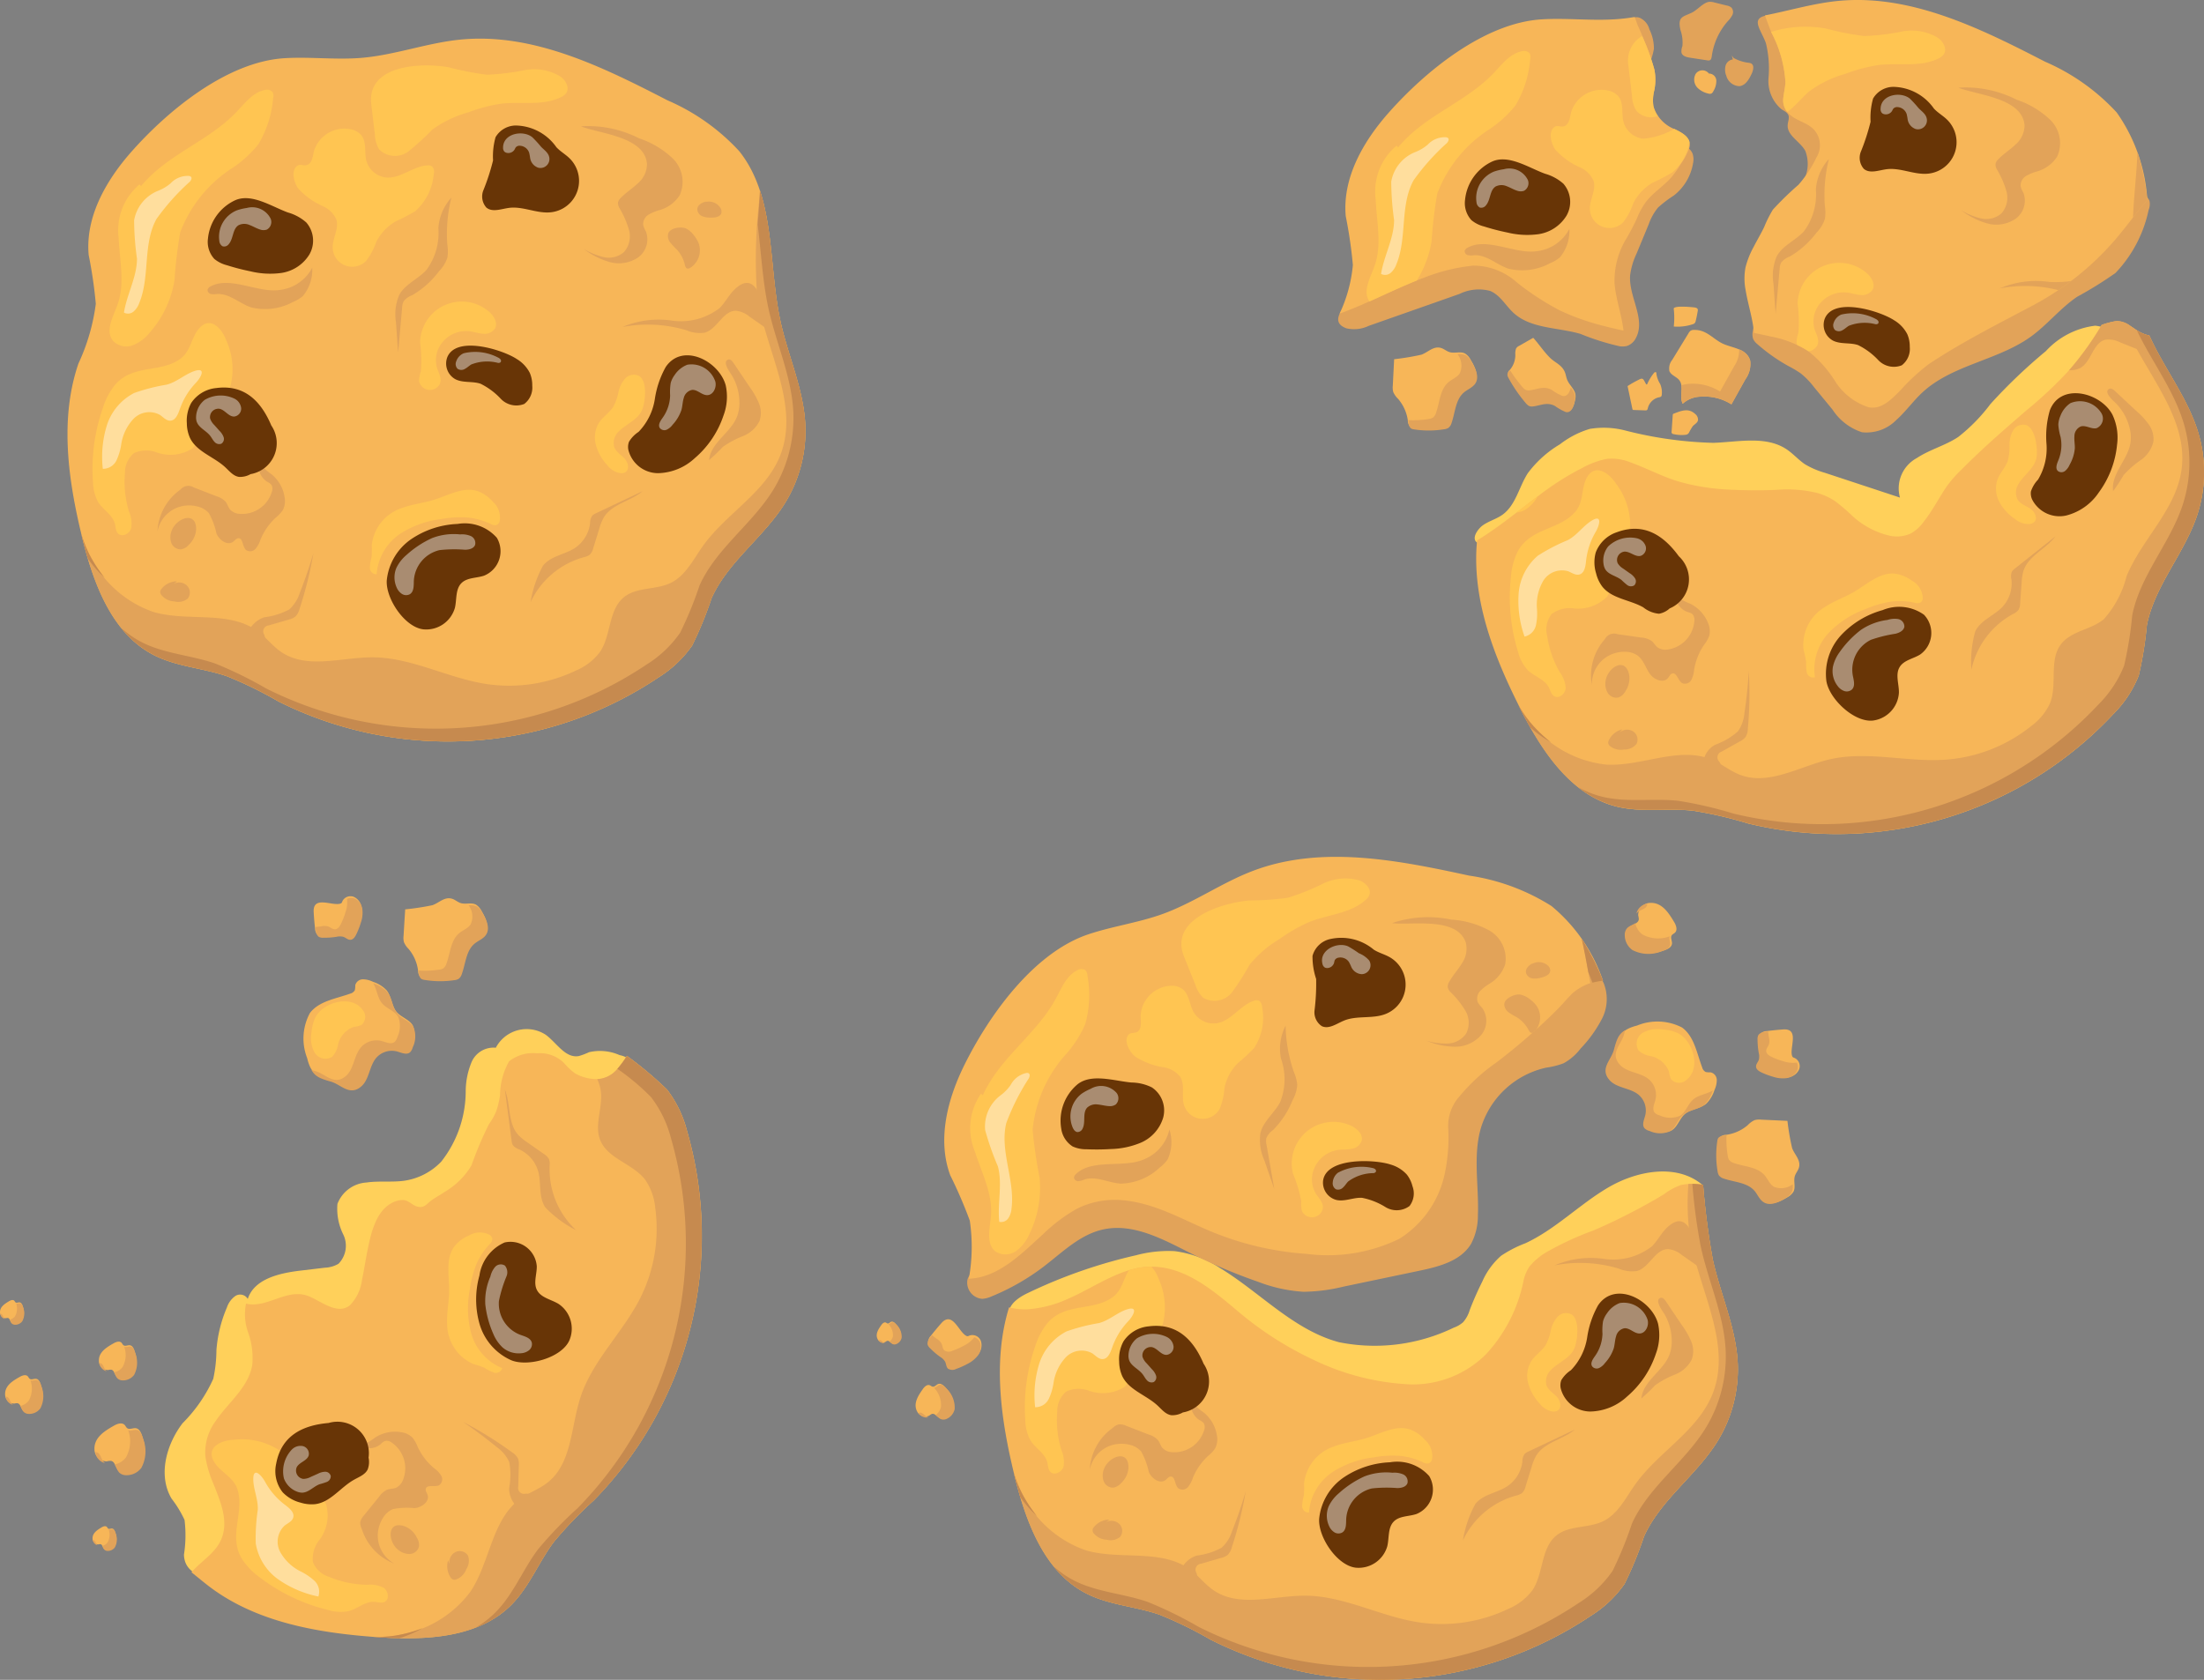 <svg xmlns="http://www.w3.org/2000/svg" width="135.275" height="103.123" viewBox="0 0 135.275 103.123">
  <rect x="0" y="0" width="135.275" height="103.123" fill="#808080" stroke="none"/>
  <g id="Broken_oatmeal_cookies_set_Convertido_" data-name="Broken oatmeal cookies set [Convertido]" transform="translate(-151.009 -144.945)">
    <g id="Grupo_15398" data-name="Grupo 15398" transform="translate(155.152 147.318)">
      <path id="Trazado_11988" data-name="Trazado 11988" d="M223.322,196.593c-1.553,1.761-2.826,3.991-2.614,6.33a27.879,27.879,0,0,1,.437,2.995,12.4,12.4,0,0,1-1.065,3.663c-1.171,3.425-.629,7.191.234,10.706.7,2.831,1.826,5.9,4.431,7.212,1.388.7,3,.779,4.467,1.289a24.609,24.609,0,0,1,3.141,1.538,23.22,23.22,0,0,0,23.346-1.484,7.054,7.054,0,0,0,2.051-1.949,23.106,23.106,0,0,0,1.192-2.91c1.018-2.255,3.221-3.747,4.518-5.854a8.434,8.434,0,0,0,1.231-4.842c-.118-2.167-1.066-4.195-1.527-6.316-.768-3.541-.271-7.594-2.529-10.427a12.948,12.948,0,0,0-4.4-3.118c-3.992-2.059-8.275-4.178-12.744-3.725-2.036.207-3.993.945-6.033,1.117-1.569.132-3.15-.074-4.722.021C229.212,191.051,225.575,194.039,223.322,196.593Z" transform="translate(-219.408 -189.64)" fill="#f7b658"/>
      <path id="Trazado_11989" data-name="Trazado 11989" d="M276.263,351.485c-.569-2.626-.443-5.533-1.261-8.015,0,.12-.008.24-.014.359a32.276,32.276,0,0,0-.16,6.045c.472,3.348,2.661,6.716,1.424,9.863-.9,2.281-3.315,3.559-4.74,5.552-.59.826-1.061,1.823-1.972,2.271s-2.094.243-2.881.882c-.967.784-.775,2.344-1.477,3.372a3.6,3.6,0,0,1-1.463,1.128,9.482,9.482,0,0,1-5.538.824c-2.357-.366-4.559-1.624-6.944-1.632-1.906-.006-4.015.747-5.6-.319-.531-.358-.925-.886-1.438-1.269-1.765-1.317-4.3-.58-6.411-1.194a6.851,6.851,0,0,1-3.958-3.565,7.759,7.759,0,0,1-.484-1.244c.021.086.041.172.062.257.7,2.831,1.826,5.9,4.431,7.212,1.388.7,3,.779,4.468,1.289a24.61,24.61,0,0,1,3.141,1.538,23.22,23.22,0,0,0,23.346-1.484,7.054,7.054,0,0,0,2.051-1.949,23.107,23.107,0,0,0,1.192-2.91c1.018-2.255,3.221-3.747,4.518-5.854a8.434,8.434,0,0,0,1.231-4.842C277.671,355.633,276.722,353.606,276.263,351.485Z" transform="translate(-232.506 -334.154)" fill="#e2a359"/>
      <g id="Grupo_15397" data-name="Grupo 15397" transform="translate(0.844 9.315)">
        <path id="Trazado_11990" data-name="Trazado 11990" d="M233.758,692.987a7.649,7.649,0,0,0,1.036,1.176,8.612,8.612,0,0,1-.959-1.469,7.758,7.758,0,0,1-.484-1.244c.021.086.041.172.062.257C233.517,692.131,233.63,692.56,233.758,692.987Z" transform="translate(-233.35 -670.376)" fill="#c68a4f"/>
        <path id="Trazado_11991" data-name="Trazado 11991" d="M315.781,357.792c-.117-2.167-1.066-4.195-1.526-6.316-.569-2.626-.443-5.533-1.261-8.015,0,.12-.008.24-.014.359-.028.578-.076,1.158-.124,1.737.217,1.7.3,3.474.66,5.132.46,2.121,1.409,4.149,1.527,6.316a8.423,8.423,0,0,1-1.231,4.842c-1.3,2.106-3.5,3.6-4.518,5.854a23.069,23.069,0,0,1-1.192,2.91,7.046,7.046,0,0,1-2.051,1.949,23.223,23.223,0,0,1-23.346,1.484,24.608,24.608,0,0,0-3.141-1.538c-1.467-.51-3.08-.592-4.468-1.289a5.856,5.856,0,0,1-1.306-.9A6.192,6.192,0,0,0,275.835,372c1.388.7,3,.779,4.468,1.289a24.568,24.568,0,0,1,3.141,1.538,23.22,23.22,0,0,0,23.346-1.484,7.053,7.053,0,0,0,2.051-1.949,23.106,23.106,0,0,0,1.192-2.91c1.018-2.255,3.221-3.747,4.518-5.854A8.431,8.431,0,0,0,315.781,357.792Z" transform="translate(-271.341 -343.46)" fill="#c68a4f"/>
      </g>
      <path id="Trazado_11992" data-name="Trazado 11992" d="M743.589,280.073a1.566,1.566,0,0,1-.564,1.2c-.329.316-.724.559-1.04.887a.557.557,0,0,0-.176.295.609.609,0,0,0,.1.349,5.651,5.651,0,0,1,.575,1.325,1.466,1.466,0,0,1-.3,1.354,1.421,1.421,0,0,1-1.25.317,4.2,4.2,0,0,1-1.234-.509,4.754,4.754,0,0,0,1.6.812,2.109,2.109,0,0,0,1.728-.272,1.374,1.374,0,0,0,.5-1.595,1.687,1.687,0,0,1-.174-.418.684.684,0,0,1,.339-.629,3.041,3.041,0,0,1,.7-.285,2.163,2.163,0,0,0,1.206-.907,2.005,2.005,0,0,0-.417-2.242,5.523,5.523,0,0,0-2.071-1.245,6.9,6.9,0,0,0-3.577-.738C740.7,278.232,743.452,278.4,743.589,280.073Z" transform="translate(-708.022 -272.389)" fill="#e2a359"/>
      <path id="Trazado_11993" data-name="Trazado 11993" d="M311.992,615.7a.628.628,0,0,1,.822-.128l1.393.539a1.231,1.231,0,0,1,.563.346c.111.145.154.335.272.475a.866.866,0,0,0,.583.259,1.91,1.91,0,0,0,1.979-1.362.508.508,0,0,0-.028-.418.778.778,0,0,0-.266-.193,1.145,1.145,0,0,1-.377-1.518.6.6,0,0,0,.13.63,3.726,3.726,0,0,0,.523.434,2.25,2.25,0,0,1,.8,1.419,1.217,1.217,0,0,1-.107.77,2.106,2.106,0,0,1-.438.469,3.82,3.82,0,0,0-.935,1.346,1.651,1.651,0,0,1-.308.572.441.441,0,0,1-.588.064c-.225-.214-.176-.759-.484-.716-.119.016-.193.132-.287.206-.351.277-.87-.087-1.038-.5a4.449,4.449,0,0,0-.465-1.246,1.332,1.332,0,0,0-.717-.414,2.04,2.04,0,0,0-1.367.134,1.988,1.988,0,0,0-1.072,1.4A3.35,3.35,0,0,1,311.992,615.7Z" transform="translate(-305.059 -588.019)" fill="#e2a359"/>
      <path id="Trazado_11994" data-name="Trazado 11994" d="M691.528,651.859a2.133,2.133,0,0,0,.948-1.526.812.812,0,0,1,.136-.472.686.686,0,0,1,.22-.142l2.869-1.358c-.744.621-1.877.781-2.381,1.608a3.039,3.039,0,0,0-.278.69q-.187.6-.375,1.209a.827.827,0,0,1-.2.383.9.9,0,0,1-.383.165,5.108,5.108,0,0,0-3.257,2.752,6.92,6.92,0,0,1,.757-2.23C690.045,652.343,690.924,652.249,691.528,651.859Z" transform="translate(-660.402 -620.58)" fill="#e2a359"/>
      <path id="Trazado_11995" data-name="Trazado 11995" d="M553.764,355.255c-.513.558-1.3.86-1.665,1.526a3.059,3.059,0,0,0-.2,1.684q.065.927.131,1.856.123-1.377.246-2.754a.944.944,0,0,1,.094-.395,1.14,1.14,0,0,1,.527-.373,5.561,5.561,0,0,0,1.645-1.473,2.119,2.119,0,0,0,.51-.83,2.429,2.429,0,0,0,0-.789,9.1,9.1,0,0,1,.248-2.9,3.112,3.112,0,0,0-.8,1.877A3.81,3.81,0,0,1,553.764,355.255Z" transform="translate(-531.738 -341.05)" fill="#e2a359"/>
      <path id="Trazado_11996" data-name="Trazado 11996" d="M262.608,250.588c.056,1.374.4,2.8-.073,4.091-.267.734-.77,1.6-.279,2.206a1.118,1.118,0,0,0,1.2.286,2.457,2.457,0,0,0,1.043-.764,6.454,6.454,0,0,0,1.536-3.235,27.807,27.807,0,0,1,.349-2.935,8.112,8.112,0,0,1,3.248-3.984,7.04,7.04,0,0,0,1.556-1.435,6.559,6.559,0,0,0,.9-2.826.531.531,0,0,0-.027-.359.459.459,0,0,0-.5-.134c-.739.153-1.226.832-1.751,1.375-1.742,1.8-4.207,2.561-5.828,4.521-.07-.045-.014-.068-.1-.1A3.679,3.679,0,0,0,262.608,250.588Z" transform="translate(-259.467 -238.343)" fill="#ffc552"/>
      <path id="Trazado_11997" data-name="Trazado 11997" d="M527.01,219.147q.112.944.224,1.887a1.827,1.827,0,0,0,.263.884,1.375,1.375,0,0,0,1.8.117,17.176,17.176,0,0,0,1.466-1.341,6.92,6.92,0,0,1,2.2-1.053,9.974,9.974,0,0,1,2-.531c1.243-.15,2.585.155,3.7-.409a.816.816,0,0,0,.305-.233c.234-.325-.019-.79-.344-1.025a3.125,3.125,0,0,0-2.23-.389,13.9,13.9,0,0,1-2.3.274,17.609,17.609,0,0,1-2.317-.452C530.036,216.564,526.723,216.734,527.01,219.147Z" transform="translate(-508.365 -215.116)" fill="#ffc552"/>
      <path id="Trazado_11998" data-name="Trazado 11998" d="M246.127,481.767a4.291,4.291,0,0,0-.738,1.394,11.324,11.324,0,0,0-.616,4.581,2.607,2.607,0,0,0,.326,1.236c.3.47.873.772,1.016,1.312.055.21.047.455.2.609.248.246.708.007.805-.328a1.829,1.829,0,0,0-.136-1.023,6.273,6.273,0,0,1-.25-2.36,1.56,1.56,0,0,1,.557-1.229,1.834,1.834,0,0,1,1.382-.048,2.5,2.5,0,0,0,2.218-.249,4.451,4.451,0,0,0,.782-1.456c.421-.854,1.231-1.492,1.541-2.392a4.219,4.219,0,0,0-.262-2.777c-.279-.763-.991-1.509-1.671-.727-.473.544-.5,1.376-1.129,1.847C248.945,481.061,247.239,480.477,246.127,481.767Z" transform="translate(-243.209 -460.516)" fill="#ffc552"/>
      <path id="Trazado_11999" data-name="Trazado 11999" d="M361.665,353.872a1.545,1.545,0,0,0,.393,1.245,1.954,1.954,0,0,0,.767.385,14.015,14.015,0,0,0,1.447.375,5.115,5.115,0,0,0,1.9.1,2.437,2.437,0,0,0,1.716-1.129,1.7,1.7,0,0,0-.188-1.971,2.877,2.877,0,0,0-1.125-.611c-.985-.356-2.236-1.21-3.256-.744A2.91,2.91,0,0,0,361.665,353.872Z" transform="translate(-353.045 -341.594)" fill="#683506"/>
      <path id="Trazado_12000" data-name="Trazado 12000" d="M342.125,543.332a2.084,2.084,0,0,0-1.542.92,2.28,2.28,0,0,0-.266,1.248,2.237,2.237,0,0,0,.189.887c.408.857,1.464,1.158,2.16,1.8.26.24.5.549.852.6a1.3,1.3,0,0,0,.711-.17,1.931,1.931,0,0,0,1.271-2.989C344.868,544.136,343.857,543.107,342.125,543.332Z" transform="translate(-332.992 -521.884)" fill="#683506"/>
      <path id="Trazado_12001" data-name="Trazado 12001" d="M543,684.86a3.5,3.5,0,0,1,1.5-2.527,5.47,5.47,0,0,1,2.846-.934,2.63,2.63,0,0,1,2.409.849,1.619,1.619,0,0,1-.787,2.328c-.468.157-1.039.107-1.387.458-.375.378-.277,1-.4,1.518a1.83,1.83,0,0,1-1.932,1.318C544.1,687.741,542.927,685.979,543,684.86Z" transform="translate(-523.404 -651.608)" fill="#683506"/>
      <path id="Trazado_12002" data-name="Trazado 12002" d="M603.189,501.526a1.1,1.1,0,0,0,.489,1.358c.468.242,1.046.111,1.545.278a4.28,4.28,0,0,1,1.249.929,1.319,1.319,0,0,0,1.436.314,1.261,1.261,0,0,0,.492-1.123,1.917,1.917,0,0,0-.15-.784,2.126,2.126,0,0,0-.8-.852C606.6,501.081,603.759,500.184,603.189,501.526Z" transform="translate(-579.875 -481.979)" fill="#683506"/>
      <path id="Trazado_12003" data-name="Trazado 12003" d="M789.809,511.346a5.741,5.741,0,0,0-.667,1.963,3.712,3.712,0,0,1-1,2.02,1.885,1.885,0,0,0-.588.609.909.909,0,0,0-.039.491,1.885,1.885,0,0,0,1.814,1.435,3.413,3.413,0,0,0,2.266-.925,5.9,5.9,0,0,0,1.761-2.618,3.269,3.269,0,0,0,.136-1.846C793.094,510.986,790.843,509.817,789.809,511.346Z" transform="translate(-753.092 -491.189)" fill="#683506"/>
      <path id="Trazado_12005" data-name="Trazado 12005" d="M641.991,277.728a1.446,1.446,0,0,0-1.34.716,4.355,4.355,0,0,0-.153,1.425,13.406,13.406,0,0,1-.6,1.847,1.021,1.021,0,0,0,.188,1.044c.368.31.915.085,1.392.022.864-.114,1.721.369,2.585.268a1.939,1.939,0,0,0,1.131-3.311c-.253-.248-.571-.423-.81-.684A3.11,3.11,0,0,0,641.991,277.728Z" transform="translate(-614.379 -272.393)" fill="#683506"/>
      <path id="Trazado_12005" data-name="Trazado 12005" d="M527.6,649.592a6,6,0,0,1,2.529-.892,6.193,6.193,0,0,1,1.641-.084,4.262,4.262,0,0,1,1.351.386.493.493,0,0,0,.361.071.361.361,0,0,0,.2-.24,1.3,1.3,0,0,0-.429-1.2,2.245,2.245,0,0,0-.922-.644c-.878-.287-1.783.25-2.664.527-.66.208-1.361.272-2.008.52a2.7,2.7,0,0,0-1.828,2.256,6.429,6.429,0,0,1-.011.741,2.94,2.94,0,0,0-.108.658.4.4,0,0,0,.418.4A3.282,3.282,0,0,1,527.6,649.592Z" transform="translate(-507.155 -619.213)" fill="#ffc552"/>
      <path id="Trazado_12006" data-name="Trazado 12006" d="M755.379,533.772a.971.971,0,0,0-.3.968c.109.3.411.473.629.7s.333.651.074.837a.475.475,0,0,1-.3.076,1.267,1.267,0,0,1-.824-.495,2.95,2.95,0,0,1-.7-1.24,1.748,1.748,0,0,1,.2-1.384c.242-.359.637-.6.867-.963a3.207,3.207,0,0,0,.317-.894,1.791,1.791,0,0,1,.418-.844.718.718,0,0,1,.868-.141c.5.339.364,1.541.182,2.028C756.569,533.069,755.829,533.315,755.379,533.772Z" transform="translate(-721.526 -509.674)" fill="#ffc552"/>
      <path id="Trazado_12007" data-name="Trazado 12007" d="M577.1,458.758a1.883,1.883,0,0,1,1.669-.664c.275.036.541.133.818.15a.769.769,0,0,0,.726-.312c.193-.337-.047-.762-.337-1.019a2.559,2.559,0,0,0-4.256,1.871,8.39,8.39,0,0,1,.048,1.77,1.936,1.936,0,0,0-.114.591.687.687,0,0,0,1.025.454c.509-.337.255-.8.093-1.208A1.724,1.724,0,0,1,577.1,458.758Z" transform="translate(-554.079 -440.13)" fill="#ffc552"/>
      <path id="Trazado_12008" data-name="Trazado 12008" d="M613.369,507a.821.821,0,0,0-.462.5.423.423,0,0,0,.08.451.416.416,0,0,0,.451.01c.142-.073.257-.188.393-.272a2.647,2.647,0,0,1,1.631-.1.2.2,0,0,0,.167-.036.141.141,0,0,0,0-.171.373.373,0,0,0-.144-.113A3.031,3.031,0,0,0,613.369,507Z" transform="translate(-589.049 -487.687)" fill="#fff" opacity="0.43"/>
      <path id="Trazado_12009" data-name="Trazado 12009" d="M374.681,360.925a3.085,3.085,0,0,0-.61.147A1.751,1.751,0,0,0,373,362.942a.413.413,0,0,0,.2.333.349.349,0,0,0,.374-.125c.3-.334.227-.934.607-1.168a.79.79,0,0,1,.68-.011c.22.081.422.209.647.277a.614.614,0,0,0,.414,0,.533.533,0,0,0,.228-.669A1.264,1.264,0,0,0,374.681,360.925Z" transform="translate(-363.682 -350.529)" fill="#fff" opacity="0.43"/>
      <path id="Trazado_12010" data-name="Trazado 12010" d="M350.3,551.624a1.386,1.386,0,0,0-.526,1.011.874.874,0,0,0,.032.314c.124.386.575.554.825.872.1.122.162.266.27.378a.379.379,0,0,0,.418.117.348.348,0,0,0,.145-.4,1.014,1.014,0,0,0-.251-.387l-.326-.366a.985.985,0,0,1-.254-.4.515.515,0,0,1,.578-.593c.339.073.558.488.9.476a.488.488,0,0,0,.428-.513.74.74,0,0,0-.408-.583A1.936,1.936,0,0,0,350.3,551.624Z" transform="translate(-341.88 -529.448)" fill="#fff" opacity="0.43"/>
      <path id="Trazado_12011" data-name="Trazado 12011" d="M551.528,693.609a2.382,2.382,0,0,0-.621.8,1.508,1.508,0,0,0,.022,1.2.867.867,0,0,0,.322.389.478.478,0,0,0,.487.017c.26-.162.233-.536.245-.841a2.046,2.046,0,0,1,1.573-1.865,8.282,8.282,0,0,1,1.56-.023c.244,0,.534-.066.623-.292a.469.469,0,0,0-.262-.549,1.37,1.37,0,0,0-.653-.1,3.717,3.717,0,0,0-1.719.224A6.093,6.093,0,0,0,551.528,693.609Z" transform="translate(-530.724 -661.911)" fill="#fff" opacity="0.43"/>
      <path id="Trazado_12012" data-name="Trazado 12012" d="M820.694,519.462a1.638,1.638,0,0,0-.778.629,1.475,1.475,0,0,0-.244.495,3.487,3.487,0,0,0-.034.759,2.473,2.473,0,0,1-.456,1.368c-.136.191-.307.439-.177.635a.358.358,0,0,0,.428.1.98.98,0,0,0,.359-.305,2.5,2.5,0,0,0,.538-.9c.068-.243.069-.5.145-.741a.653.653,0,0,1,.512-.494c.329-.025.592.322.922.322.377,0,.6-.479.5-.841A1.54,1.54,0,0,0,820.694,519.462Z" transform="translate(-782.65 -499.445)" fill="#fff" opacity="0.43"/>
      <path id="Trazado_12013" data-name="Trazado 12013" d="M660.86,286.562a.342.342,0,0,0,.074.236.291.291,0,0,0,.126.075.446.446,0,0,0,.509-.2.835.835,0,0,1,.076-.137.318.318,0,0,1,.266-.091.631.631,0,0,1,.549.425,2.867,2.867,0,0,1,.06.322.745.745,0,0,0,.5.6.55.55,0,0,0,.659-.7c-.076-.247-.31-.4-.492-.589a7.224,7.224,0,0,0-.527-.577C662.092,285.459,660.859,285.68,660.86,286.562Z" transform="translate(-634.126 -279.87)" fill="#fff" opacity="0.43"/>
      <path id="Trazado_12014" data-name="Trazado 12014" d="M871.462,517.392a2.384,2.384,0,0,1-.144.961c-.392,1-1.618,1.6-1.717,2.671a10.766,10.766,0,0,0,.849-.815,5.71,5.71,0,0,1,1.231-.659,1.921,1.921,0,0,0,1.013-.921,1.535,1.535,0,0,0-.027-1.082,4.547,4.547,0,0,0-.54-.962l-1.032-1.534c-.075-.111-.188-.237-.317-.2-.4.121.121.806.225.974A3.274,3.274,0,0,1,871.462,517.392Z" transform="translate(-830.224 -495.151)" fill="#e2a359"/>
      <path id="Trazado_12015" data-name="Trazado 12015" d="M402.2,715.038a4.3,4.3,0,0,0,1.518-.481,2.3,2.3,0,0,0,.641-1.016q.476-1.2.837-2.441a23.709,23.709,0,0,1-.853,3.432,1.016,1.016,0,0,1-.258.47,1.039,1.039,0,0,1-.4.18l-1.234.358a.367.367,0,0,0-.274.57q.252.906.578,1.788a2.223,2.223,0,0,1-1.471-.931C400.779,716.226,401.43,715.259,402.2,715.038Z" transform="translate(-390.102 -679.52)" fill="#e2a359"/>
      <path id="Trazado_12016" data-name="Trazado 12016" d="M277.207,331.5a17.39,17.39,0,0,0,.176,2.36c-.007,1.138-.624,2.182-.8,3.305a.529.529,0,0,0,.588-.064,1.229,1.229,0,0,0,.348-.517c.678-1.632.207-3.611,1.057-5.161a13.924,13.924,0,0,1,2.049-2.293c.076-.087.151-.222.07-.305a.219.219,0,0,0-.137-.051,1.425,1.425,0,0,0-1.115.458,2.725,2.725,0,0,1-.8.468A2.393,2.393,0,0,0,277.207,331.5Z" transform="translate(-273.118 -320.347)" fill="#fff" opacity="0.43"/>
      <path id="Trazado_12017" data-name="Trazado 12017" d="M258.61,526.525a11.734,11.734,0,0,0-2,.512,3.389,3.389,0,0,0-1.68,2,6.561,6.561,0,0,0-.245,2.654.913.913,0,0,0,.839-.516,3.536,3.536,0,0,0,.294-1,2.926,2.926,0,0,1,.761-1.561,1.351,1.351,0,0,1,1.618-.228c.2.139.385.36.631.351.325-.012.476-.4.581-.7a4.463,4.463,0,0,1,.986-1.621c.317-.332.648-.955-.052-.737C259.751,525.863,259.251,526.354,258.61,526.525Z" transform="translate(-252.518 -505.285)" fill="#fff" opacity="0.43"/>
      <path id="Trazado_12018" data-name="Trazado 12018" d="M448.789,284.391a4.507,4.507,0,0,0,1.509,1.079,1.613,1.613,0,0,1,.825.816c.18.561-.237,1.144-.223,1.734a1.2,1.2,0,0,0,2.041.824,4.031,4.031,0,0,0,.627-1.165,3.011,3.011,0,0,1,1.192-1.271,12.208,12.208,0,0,0,1.211-.634,3.4,3.4,0,0,0,1.129-2.259.505.505,0,0,0-.089-.477.443.443,0,0,0-.326-.071c-.875.069-1.627.816-2.5.742a1.417,1.417,0,0,1-1.221-1.039c-.13-.521.031-1.139-.305-1.556a1.126,1.126,0,0,0-.578-.35,1.95,1.95,0,0,0-2.321,1.3c-.075.27-.091.66-.346.836-.219.151-.466-.033-.64.063C448.3,283.22,448.521,284.032,448.789,284.391Z" transform="translate(-434.624 -275.186)" fill="#ffc552"/>
      <path id="Trazado_12019" data-name="Trazado 12019" d="M827.884,381.49a.652.652,0,0,0,.137.549,5.358,5.358,0,0,0,.4.426,2.036,2.036,0,0,1,.487.921c.021.093.049.2.139.237a.247.247,0,0,0,.2-.046,1.275,1.275,0,0,0,.52-1.475,1.863,1.863,0,0,0-.275-.48,1.441,1.441,0,0,0-.5-.45C828.713,381.031,827.992,381.116,827.884,381.49Z" transform="translate(-791.018 -369.513)" fill="#e2a359"/>
      <path id="Trazado_12020" data-name="Trazado 12020" d="M858.287,354.63c-.269.045-.571.208-.58.481a.485.485,0,0,0,.3.425,1.378,1.378,0,0,0,.543.088c.248.005.562-.038.633-.276a.436.436,0,0,0-.084-.36.838.838,0,0,0-.94-.306Z" transform="translate(-819.052 -344.638)" fill="#e2a359"/>
      <path id="Trazado_12021" data-name="Trazado 12021" d="M323.735,676.3a1.064,1.064,0,0,0-.025.752.613.613,0,0,0,.594.4.825.825,0,0,0,.481-.28,1.419,1.419,0,0,0,.449-.94C325.247,675.055,324.011,675.543,323.735,676.3Z" transform="translate(-317.339 -646.101)" fill="#e2a359"/>
      <path id="Trazado_12022" data-name="Trazado 12022" d="M314.417,739.69a1.238,1.238,0,0,0-.947.459.346.346,0,0,0-.081.156.3.3,0,0,0,.048.2,1.076,1.076,0,0,0,.811.419.931.931,0,0,0,.819-.163.6.6,0,0,0-.042-.808.7.7,0,0,0-.81-.107Z" transform="translate(-307.695 -706.379)" fill="#e2a359"/>
      <path id="Trazado_12023" data-name="Trazado 12023" d="M365.789,423.179a2.581,2.581,0,0,0,2.01-1.369,2.513,2.513,0,0,1-.58,1.745,2.2,2.2,0,0,1-.6.358,3.592,3.592,0,0,1-2.573.334c-.716-.242-1.331-.862-2.085-.822a1.238,1.238,0,0,1-.379,0,.257.257,0,0,1-.207-.274.326.326,0,0,1,.176-.186C362.742,422.3,364.476,423.375,365.789,423.179Z" transform="translate(-352.777 -407.75)" fill="#e2a359"/>
      <path id="Trazado_12024" data-name="Trazado 12024" d="M788.6,437.664c-.343.337-.56.785-.9,1.123a3.883,3.883,0,0,1-2.923.769,5.651,5.651,0,0,0-3.042.394,8.248,8.248,0,0,1,3.93.2,2.084,2.084,0,0,0,1.114.148c.776-.206,1.119-1.35,1.922-1.346a1.544,1.544,0,0,1,.833.36l1.378.962C790.465,439.414,790.209,436.079,788.6,437.664Z" transform="translate(-747.676 -422.248)" fill="#e2a359"/>
    </g>
    <g id="Grupo_15403" data-name="Grupo 15403" transform="translate(233.143 144.945)">
      <path id="Trazado_12025" data-name="Trazado 12025" d="M2464.091,566.6a.093.093,0,0,0-.076.1q-.034.5-.068,1a.127.127,0,0,0,.125.162,2.109,2.109,0,0,0,.71.044.347.347,0,0,0,.14-.038.293.293,0,0,0,.088-.091,3.465,3.465,0,0,1,.234-.4c.11-.123.286-.2.322-.364a.439.439,0,0,0-.171-.386C2464.982,566.244,2464.558,566.423,2464.091,566.6Z" transform="translate(-2443.482 -541.212)" fill="#f7b658"/>
      <path id="Trazado_12026" data-name="Trazado 12026" d="M2419.329,528.419q.147.7.294,1.392a.078.078,0,0,0,.094.076l.7.025a.166.166,0,0,0,.09-.013c.045-.025.056-.083.069-.133a.9.9,0,0,1,.685-.659.228.228,0,0,0,.132-.053.188.188,0,0,0,.036-.1,1.3,1.3,0,0,0-.1-.666,1.6,1.6,0,0,1-.23-.626c0-.033,0-.071-.023-.092s-.083,0-.115.028a3.061,3.061,0,0,0-.423.693c-.01.016-.024.033-.043.031s-.027-.018-.036-.032c-.168-.288-.159-.423-.474-.245A6.678,6.678,0,0,0,2419.329,528.419Z" transform="translate(-2401.568 -504.718)" fill="#f7b658"/>
      <path id="Trazado_12027" data-name="Trazado 12027" d="M2466.089,461.453a4.733,4.733,0,0,1,0,1.069,2.919,2.919,0,0,0,1.16-.139.3.3,0,0,0,.119-.062.311.311,0,0,0,.071-.156c.049-.2.089-.394.12-.592a.226.226,0,0,0,0-.112c-.028-.077-.123-.1-.2-.111C2467.294,461.341,2466.009,461.2,2466.089,461.453Z" transform="translate(-2445.492 -442.477)" fill="#f7b658"/>
      <path id="Trazado_12028" data-name="Trazado 12028" d="M2462.863,484.884a.391.391,0,0,0-.2.043.449.449,0,0,0-.138.161l-1,1.635a.811.811,0,0,0-.169.693c.1.256.432.337.6.554.307.39-.016,1,.209,1.445a1.7,1.7,0,0,1,1.083-.433,3.12,3.12,0,0,1,1.907.471l.859-1.541a1.588,1.588,0,0,0,.293-1.144c-.214-.773-1.186-.77-1.768-1.085S2463.6,484.869,2462.863,484.884Z" transform="translate(-2441.022 -464.631)" fill="#f7b658"/>
      <g id="Grupo_15399" data-name="Grupo 15399" transform="translate(20.306 21.451)">
        <path id="Trazado_12029" data-name="Trazado 12029" d="M2461.35,524.64a.431.431,0,0,0,.029.124.371.371,0,0,0,.027.054A.7.7,0,0,0,2461.35,524.64Z" transform="translate(-2461.35 -523.43)" fill="#e2a359"/>
        <path id="Trazado_12030" data-name="Trazado 12030" d="M2478.05,505.347a1.056,1.056,0,0,0-.68-.687,1.749,1.749,0,0,1-.313,1.044l-.859,1.541a3.12,3.12,0,0,0-1.907-.471,2.33,2.33,0,0,0-.464.084c.057.362-.09.8.082,1.137a1.7,1.7,0,0,1,1.083-.433,3.12,3.12,0,0,1,1.907.471l.859-1.541A1.584,1.584,0,0,0,2478.05,505.347Z" transform="translate(-2473.066 -504.66)" fill="#e2a359"/>
      </g>
      <path id="Trazado_12031" data-name="Trazado 12031" d="M2487.715,221.992a.5.5,0,0,0-.807,0,.719.719,0,0,0,.114.879,1.364,1.364,0,0,0,.649.342.288.288,0,0,0,.19,0,.3.3,0,0,0,.124-.147,1.2,1.2,0,0,0,.181-.652.452.452,0,0,0-.445-.428Z" transform="translate(-2464.957 -217.47)" fill="#f7b658"/>
      <path id="Trazado_12032" data-name="Trazado 12032" d="M2518.608,206.886a.53.53,0,0,0-.449.384.974.974,0,0,0,.045.617.862.862,0,0,0,.807.64c.374-.042.594-.428.753-.769.1-.213.168-.526-.042-.63a.493.493,0,0,0-.162-.038,2.553,2.553,0,0,1-.916-.3l-.1-.148Z" transform="translate(-2494.383 -203.237)" fill="#e2a359"/>
      <path id="Trazado_12033" data-name="Trazado 12033" d="M2472.115,153.979a2.286,2.286,0,0,1,.117.988.838.838,0,0,0-.055.4c.058.206.31.273.521.305l1.062.163a.276.276,0,0,0,.156-.006c.087-.039.107-.151.12-.245a4.089,4.089,0,0,1,.978-2.148,1.546,1.546,0,0,0,.284-.383.417.417,0,0,0-.049-.449.6.6,0,0,0-.3-.136l-.748-.185a.945.945,0,0,0-.317-.041c-.374.039-.74.513-1.085.672C2472.23,153.175,2471.931,153.165,2472.115,153.979Z" transform="translate(-2451.106 -152.13)" fill="#e2a359"/>
      <path id="Trazado_12034" data-name="Trazado 12034" d="M2264.911,492.671c.375-.28.852-.4,1.233-.67.822-.586,1.016-1.709,1.563-2.557a6.747,6.747,0,0,1,1.97-1.771,5.593,5.593,0,0,1,1.835-.946,5.25,5.25,0,0,1,2.177.1,24.079,24.079,0,0,0,5.412.757c1.538-.055,3.231-.454,4.505.408.392.266.708.634,1.1.9a5.044,5.044,0,0,0,1.226.529l4.614,1.523a2.114,2.114,0,0,1,1.031-2.424c.8-.53,1.757-.769,2.55-1.3a10.722,10.722,0,0,0,1.975-2.022,33.265,33.265,0,0,1,3.4-3.246,4.9,4.9,0,0,1,3.03-1.56,3.21,3.21,0,0,1,2.839,3.2,7.079,7.079,0,0,1-1.686,4.316c-2.734,3.689-6.714,6.279-10.883,8.2a24.209,24.209,0,0,1-7.376,2.272,12.1,12.1,0,0,1-7.488-1.4,18.7,18.7,0,0,0-3.393-2c-1.951-.653-4.061.017-6.076.43a2.509,2.509,0,0,1-1.339.015c-.749-.268-1.085-1.063-1.735-1.464-.213-.131-.74-.144-.886-.329C2264.288,493.333,2264.69,492.836,2264.911,492.671Z" transform="translate(-2256.066 -460.398)" fill="#ffd05a"/>
      <path id="Trazado_12035" data-name="Trazado 12035" d="M2126.563,187.016a2.084,2.084,0,0,0,1.368-.153l5.569-1.959a2.7,2.7,0,0,1,1.877-.185c.615.249.951.9,1.44,1.35,1.073.982,2.713.88,4.108,1.289a15.1,15.1,0,0,0,2.4.758,1.139,1.139,0,0,0,.457-.019.969.969,0,0,0,.556-.509c.6-1.163-.464-2.522-.366-3.826a4.369,4.369,0,0,1,.387-1.313l.756-1.826a3.376,3.376,0,0,1,.571-1.022,7.255,7.255,0,0,1,.972-.74,3.175,3.175,0,0,0,1.177-1.984,1.113,1.113,0,0,0-.029-.582c-.136-.351-.523-.518-.852-.7a4.094,4.094,0,0,1-1.814-4.787,3.939,3.939,0,0,0,.292-.952,2.644,2.644,0,0,0-.276-1.194,1.065,1.065,0,0,0-.537-.681.488.488,0,0,0-.522.025c-1.337.649-2.817,1.6-4.175,2.209-1.581.707-3.323,1.1-4.739,2.1-1.853,1.3-2.891,3.446-3.925,5.462-.9,1.753-1.853,3.48-2.913,5.142-.538.844-1.094,1.69-1.708,2.481C2126.278,185.869,2125.567,186.658,2126.563,187.016Z" transform="translate(-2126.054 -166.86)" fill="#e2a359"/>
      <path id="Trazado_12036" data-name="Trazado 12036" d="M2546.746,166.913a6.58,6.58,0,0,1,.16,2.145,2.264,2.264,0,0,0,.8,1.916c.159.1.353.187.421.363s-.028.389-.044.588c-.053.663.771,1.022,1.084,1.608a2.212,2.212,0,0,1-.039,1.674c-.974,3.158-2.682,6.1-3.182,9.37a.919.919,0,0,0,.022.507.9.9,0,0,0,.247.3,10.665,10.665,0,0,0,1.906,1.348,6.489,6.489,0,0,1,.775.463,4.936,4.936,0,0,1,.806.837l1.135,1.381a3.423,3.423,0,0,0,1.806,1.386,2.558,2.558,0,0,0,2.106-.751c.577-.514,1.026-1.157,1.592-1.684,1.846-1.718,4.648-1.968,6.689-3.449,1-.729,1.79-1.734,2.816-2.43a23.849,23.849,0,0,0,2.357-1.464,7.959,7.959,0,0,0,2.032-3.865.943.943,0,0,0,.052-.569.93.93,0,0,0-.393-.423,91.838,91.838,0,0,0-19.775-10.425,7.129,7.129,0,0,0-3.279-.538C2545.755,165.382,2546.433,166.052,2546.746,166.913Z" transform="translate(-2520.494 -164.264)" fill="#e2a359"/>
      <path id="Trazado_12037" data-name="Trazado 12037" d="M2181.409,503.487q-.041.813-.082,1.625a1.063,1.063,0,0,0,.03.394,1.337,1.337,0,0,0,.293.413,2.562,2.562,0,0,1,.6,1.333.516.516,0,0,0,.149.377.441.441,0,0,0,.192.062,5.837,5.837,0,0,0,1.856-.008.615.615,0,0,0,.252-.082.588.588,0,0,0,.2-.311c.224-.645.237-1.426.758-1.867.228-.193.537-.3.7-.552.257-.4.006-.927-.243-1.335a.992.992,0,0,0-.354-.4c-.285-.147-.641.008-.949-.085-.182-.055-.329-.191-.51-.25-.474-.154-.813.268-1.224.409A15.553,15.553,0,0,1,2181.409,503.487Z" transform="translate(-2177.975 -481.435)" fill="#f7b658"/>
      <path id="Trazado_12038" data-name="Trazado 12038" d="M2200.912,509.947a.993.993,0,0,0-.354-.4.947.947,0,0,0-.5-.061,1.159,1.159,0,0,1,.143,1.163c-.16.252-.469.36-.7.552-.521.441-.534,1.222-.758,1.867a.594.594,0,0,1-.2.311.62.62,0,0,1-.252.082,5.842,5.842,0,0,1-1.268.069c.008.043.016.086.022.13a.517.517,0,0,0,.149.377.442.442,0,0,0,.192.062,5.838,5.838,0,0,0,1.856-.008.615.615,0,0,0,.252-.082.59.59,0,0,0,.2-.311c.223-.645.237-1.426.758-1.867.228-.193.536-.3.7-.552C2201.412,510.879,2201.16,510.355,2200.912,509.947Z" transform="translate(-2192.732 -487.74)" fill="#e2a359"/>
      <path id="Trazado_12039" data-name="Trazado 12039" d="M2299.562,492.89l-.869.495a.42.42,0,0,0-.184.16.953.953,0,0,0-.047.38,1.4,1.4,0,0,1-.346.945.273.273,0,0,0-.109.251.623.623,0,0,0,.074.177,9.083,9.083,0,0,0,1.029,1.5.891.891,0,0,0,.181.176.4.4,0,0,0,.268.054c.451-.042.853-.3,1.365-.031a3.16,3.16,0,0,0,.665.374c.346.069.474-.315.542-.658a.834.834,0,0,0,.005-.423c-.083-.282-.358-.517-.481-.8-.073-.166-.085-.333-.155-.5-.184-.437-.585-.566-.883-.85C2300.245,493.785,2299.917,493.284,2299.562,492.89Z" transform="translate(-2287.59 -472.152)" fill="#f7b658"/>
      <path id="Trazado_12040" data-name="Trazado 12040" d="M2301.672,527.694a.837.837,0,0,0,.005-.423,1.449,1.449,0,0,0-.243-.424c-.076.3-.211.577-.511.518a3.167,3.167,0,0,1-.665-.374c-.511-.27-.915-.01-1.365.031a.4.4,0,0,1-.268-.054.9.9,0,0,1-.181-.176,9.152,9.152,0,0,1-.735-1c-.018.021-.034.043-.053.062a.272.272,0,0,0-.109.251.638.638,0,0,0,.074.177,9.084,9.084,0,0,0,1.029,1.5.884.884,0,0,0,.181.176.4.4,0,0,0,.268.054c.45-.042.853-.3,1.365-.031a3.167,3.167,0,0,0,.665.374C2301.475,528.421,2301.6,528.037,2301.672,527.694Z" transform="translate(-2287.158 -503.059)" fill="#e2a359"/>
      <path id="Trazado_12041" data-name="Trazado 12041" d="M2560.7,157.354a12.949,12.949,0,0,0-4.4-3.118c-3.992-2.059-8.275-4.178-12.744-3.725-1.5.152-2.961.593-4.443.884.117.346.248.689.384,1.028a7.464,7.464,0,0,1,.872,3.074c-.016.337-.1.659-.134.993a1.148,1.148,0,0,0,.393.987c.432.4,1.065.491,1.48.92a1.425,1.425,0,0,1,.167,1.711,7.27,7.27,0,0,1-1.113,1.691,18.732,18.732,0,0,0-1.564,1.52,7.348,7.348,0,0,0-.54,1.08c-.2.41-.431.8-.642,1.209a5.251,5.251,0,0,0-.5,1.262,3.691,3.691,0,0,0,.007,1.383c.144.885.438,1.737.515,2.633.354.074.707.149,1.061.228a6.513,6.513,0,0,1,2.256.884,7.13,7.13,0,0,1,1.649,1.835,3.847,3.847,0,0,0,2.066,1.618c.808.167,1.43-.519,1.952-1.036a12.364,12.364,0,0,1,1.759-1.623c1.99-1.32,4.124-2.4,6.233-3.517a17.591,17.591,0,0,0,5.2-4.118c.664-.776,1.282-1.64,1.965-2.434A10.382,10.382,0,0,0,2560.7,157.354Z" transform="translate(-2512.917 -150.45)" fill="#f7b658"/>
      <path id="Trazado_12042" data-name="Trazado 12042" d="M2932.49,307.24a15.73,15.73,0,0,0-.611-2.96c0,.12-.009.24-.014.359-.059,1.227-.21,2.458-.255,3.684C2931.9,307.957,2932.187,307.592,2932.49,307.24Z" transform="translate(-2882.825 -294.964)" fill="#e2a359"/>
      <path id="Trazado_12043" data-name="Trazado 12043" d="M2758.5,240.893a1.565,1.565,0,0,1-.564,1.2c-.329.316-.724.559-1.04.887a.555.555,0,0,0-.176.295.607.607,0,0,0,.095.349,5.667,5.667,0,0,1,.575,1.325,1.466,1.466,0,0,1-.3,1.354,1.421,1.421,0,0,1-1.25.317,4.2,4.2,0,0,1-1.234-.509,4.747,4.747,0,0,0,1.6.812,2.11,2.11,0,0,0,1.729-.272,1.374,1.374,0,0,0,.5-1.595,1.7,1.7,0,0,1-.174-.418.684.684,0,0,1,.339-.629,3.042,3.042,0,0,1,.7-.285,2.163,2.163,0,0,0,1.206-.907,2,2,0,0,0-.418-2.242,5.523,5.523,0,0,0-2.071-1.245,6.9,6.9,0,0,0-3.577-.738C2755.611,239.052,2758.363,239.221,2758.5,240.893Z" transform="translate(-2716.375 -233.209)" fill="#e2a359"/>
      <path id="Trazado_12044" data-name="Trazado 12044" d="M2568.684,316.075c-.513.558-1.3.86-1.666,1.526a3.061,3.061,0,0,0-.2,1.684q.066.927.131,1.856.123-1.377.246-2.754a.943.943,0,0,1,.094-.395,1.142,1.142,0,0,1,.527-.373,5.561,5.561,0,0,0,1.646-1.473,2.119,2.119,0,0,0,.51-.83,2.43,2.43,0,0,0,0-.789,9.1,9.1,0,0,1,.248-2.9,3.112,3.112,0,0,0-.8,1.877A3.811,3.811,0,0,1,2568.684,316.075Z" transform="translate(-2540.101 -301.869)" fill="#e2a359"/>
      <path id="Trazado_12045" data-name="Trazado 12045" d="M2575.152,178.266a3.124,3.124,0,0,0-2.23-.389,13.972,13.972,0,0,1-2.3.275,17.607,17.607,0,0,1-2.317-.452,7.039,7.039,0,0,0-3.4.2l.006.015a7.464,7.464,0,0,1,.872,3.074c-.016.337-.1.659-.135.993a1.118,1.118,0,0,0,.245.828c.521-.358.9-.891,1.392-1.292a6.92,6.92,0,0,1,2.2-1.053,9.973,9.973,0,0,1,2-.531c1.243-.15,2.585.155,3.7-.409a.817.817,0,0,0,.305-.233C2575.731,178.966,2575.478,178.5,2575.152,178.266Z" transform="translate(-2538.333 -175.94)" fill="#ffc552"/>
      <path id="Trazado_12046" data-name="Trazado 12046" d="M2618.109,462.336a1.1,1.1,0,0,0,.489,1.358c.467.242,1.046.111,1.545.278a4.279,4.279,0,0,1,1.249.929,1.319,1.319,0,0,0,1.436.314,1.261,1.261,0,0,0,.492-1.123,1.913,1.913,0,0,0-.15-.784,2.124,2.124,0,0,0-.8-.852C2621.519,461.891,2618.679,460.994,2618.109,462.336Z" transform="translate(-2588.238 -442.789)" fill="#683506"/>
      <path id="Trazado_12047" data-name="Trazado 12047" d="M2656.911,238.548a1.446,1.446,0,0,0-1.34.716,4.352,4.352,0,0,0-.153,1.425,13.406,13.406,0,0,1-.6,1.847,1.022,1.022,0,0,0,.188,1.044c.368.31.915.085,1.392.022.864-.114,1.721.369,2.585.268a1.939,1.939,0,0,0,1.131-3.311c-.253-.248-.571-.423-.81-.684A3.106,3.106,0,0,0,2656.911,238.548Z" transform="translate(-2622.742 -233.213)" fill="#683506"/>
      <path id="Trazado_12048" data-name="Trazado 12048" d="M2590.576,421.954a.508.508,0,0,0,.042.164,4.665,4.665,0,0,1,.664.372l.019.013a.6.6,0,0,0,.3-.1c.509-.337.255-.8.093-1.208a1.724,1.724,0,0,1,.327-1.631,1.883,1.883,0,0,1,1.669-.664c.275.036.541.133.818.15a.769.769,0,0,0,.726-.312c.193-.337-.047-.762-.337-1.019a2.559,2.559,0,0,0-4.256,1.871,8.394,8.394,0,0,1,.049,1.77A1.928,1.928,0,0,0,2590.576,421.954Z" transform="translate(-2562.442 -400.94)" fill="#ffc552"/>
      <path id="Trazado_12049" data-name="Trazado 12049" d="M2628.289,467.815a.821.821,0,0,0-.462.5.422.422,0,0,0,.08.451.416.416,0,0,0,.451.01c.142-.073.257-.188.393-.272a2.648,2.648,0,0,1,1.632-.1.205.205,0,0,0,.167-.036.141.141,0,0,0,0-.171.37.37,0,0,0-.144-.113A3.037,3.037,0,0,0,2628.289,467.815Z" transform="translate(-2597.412 -448.503)" fill="#fff" opacity="0.43"/>
      <path id="Trazado_12050" data-name="Trazado 12050" d="M2675.78,247.374a.343.343,0,0,0,.074.236.292.292,0,0,0,.126.075.446.446,0,0,0,.509-.2.822.822,0,0,1,.076-.137.318.318,0,0,1,.266-.091.631.631,0,0,1,.549.425,2.967,2.967,0,0,1,.06.322.744.744,0,0,0,.5.6.55.55,0,0,0,.659-.7c-.076-.247-.31-.4-.492-.589a7.176,7.176,0,0,0-.527-.577C2677.012,246.271,2675.78,246.492,2675.78,247.374Z" transform="translate(-2642.489 -240.682)" fill="#fff" opacity="0.43"/>
      <g id="Grupo_15400" data-name="Grupo 15400" transform="translate(0.089 1.046)">
        <path id="Trazado_12051" data-name="Trazado 12051" d="M2144.394,184.083a4.963,4.963,0,0,1,.769-2.833c.207-.383.425-.763.6-1.162a4.6,4.6,0,0,1,.582-1.053c.448-.56,1.067-.944,1.54-1.479a6.7,6.7,0,0,0,.575-.811,4.523,4.523,0,0,0,.5-.925c.222-.637-.339-.957-.832-1.2a2.179,2.179,0,0,1-1.351-1.438,2.471,2.471,0,0,1,.054-.959,3.22,3.22,0,0,0,.007-1.271,20.305,20.305,0,0,0-1.016-2.707q-.1-.263-.187-.529c-.328.053-.656.1-.988.125-1.569.132-3.15-.074-4.722.021-3.526.213-7.163,3.2-9.416,5.755-1.553,1.761-2.826,3.991-2.614,6.33a27.905,27.905,0,0,1,.437,2.995,8.883,8.883,0,0,1-.815,2.986c1.79-.647,3.466-1.576,5.252-2.234a11.353,11.353,0,0,1,2.944-.713,4,4,0,0,1,2.686,1.032,16.512,16.512,0,0,0,2.637,1.718,14.555,14.555,0,0,0,2.693.952c.4.105.807.2,1.212.286C2144.836,186,2144.477,185.064,2144.394,184.083Z" transform="translate(-2127.52 -167.72)" fill="#f7b658"/>
        <path id="Trazado_12052" data-name="Trazado 12052" d="M2158.022,216.258a6.457,6.457,0,0,0,.91-2.4,27.791,27.791,0,0,1,.349-2.935,8.108,8.108,0,0,1,3.248-3.984,7.034,7.034,0,0,0,1.556-1.435,6.555,6.555,0,0,0,.9-2.826.53.53,0,0,0-.027-.359.458.458,0,0,0-.5-.134c-.739.153-1.226.832-1.751,1.375-1.742,1.8-4.207,2.561-5.828,4.521-.07-.045-.014-.068-.1-.1a3.68,3.68,0,0,0-1.277,3.3c.056,1.374.4,2.8-.073,4.091-.262.72-.75,1.565-.305,2.17C2156.092,217.106,2157.044,216.65,2158.022,216.258Z" transform="translate(-2153.29 -200.081)" fill="#ffc552"/>
        <path id="Trazado_12053" data-name="Trazado 12053" d="M2421.486,189.059a11.846,11.846,0,0,0-.757-2.069,1.748,1.748,0,0,0-.841,1.811q.112.944.224,1.887a1.824,1.824,0,0,0,.263.884,1.2,1.2,0,0,0,1.318.33,1.57,1.57,0,0,1-.27-.612,2.471,2.471,0,0,1,.054-.959A3.228,3.228,0,0,0,2421.486,189.059Z" transform="translate(-2402.166 -185.823)" fill="#ffc552"/>
        <path id="Trazado_12054" data-name="Trazado 12054" d="M2254.544,314.562a1.546,1.546,0,0,0,.393,1.245,1.956,1.956,0,0,0,.767.385,14.015,14.015,0,0,0,1.447.375,5.114,5.114,0,0,0,1.9.1,2.438,2.438,0,0,0,1.716-1.129,1.7,1.7,0,0,0-.188-1.971,2.876,2.876,0,0,0-1.125-.611c-.985-.356-2.236-1.21-3.256-.744A2.911,2.911,0,0,0,2254.544,314.562Z" transform="translate(-2246.847 -303.337)" fill="#683506"/>
        <path id="Trazado_12055" data-name="Trazado 12055" d="M2267.55,321.619a3.082,3.082,0,0,0-.61.147,1.751,1.751,0,0,0-1.066,1.869.413.413,0,0,0,.2.333.349.349,0,0,0,.374-.125c.3-.334.227-.934.607-1.168a.791.791,0,0,1,.68-.012c.22.081.422.209.647.277a.615.615,0,0,0,.414,0,.533.533,0,0,0,.228-.669A1.264,1.264,0,0,0,2267.55,321.619Z" transform="translate(-2257.475 -312.275)" fill="#fff" opacity="0.43"/>
        <path id="Trazado_12056" data-name="Trazado 12056" d="M2170.087,292.195a17.385,17.385,0,0,0,.176,2.36c-.007,1.138-.625,2.182-.8,3.305a.528.528,0,0,0,.588-.064,1.23,1.23,0,0,0,.348-.517c.678-1.632.207-3.611,1.057-5.161a13.906,13.906,0,0,1,2.049-2.293c.076-.087.151-.222.07-.305a.22.22,0,0,0-.137-.051,1.424,1.424,0,0,0-1.115.458,2.724,2.724,0,0,1-.8.468A2.392,2.392,0,0,0,2170.087,292.195Z" transform="translate(-2166.92 -282.09)" fill="#fff" opacity="0.43"/>
        <path id="Trazado_12057" data-name="Trazado 12057" d="M2346.44,248.367a3.009,3.009,0,0,1,1.192-1.271,12.237,12.237,0,0,0,1.21-.634,3.063,3.063,0,0,0,1.05-1.857c-.088-.369-.495-.595-.864-.775l-.068-.035a4.687,4.687,0,0,1-1.9.6,1.417,1.417,0,0,1-1.222-1.039c-.13-.521.031-1.139-.305-1.556a1.126,1.126,0,0,0-.578-.35,1.949,1.949,0,0,0-2.321,1.3c-.075.27-.092.66-.346.836-.219.151-.466-.033-.639.063-.469.259-.251,1.071.018,1.43a4.506,4.506,0,0,0,1.509,1.079,1.613,1.613,0,0,1,.825.816c.18.561-.237,1.144-.224,1.734a1.2,1.2,0,0,0,2.041.824A4.054,4.054,0,0,0,2346.44,248.367Z" transform="translate(-2328.419 -236.926)" fill="#ffc552"/>
        <path id="Trazado_12058" data-name="Trazado 12058" d="M2258.659,383.869a2.581,2.581,0,0,0,2.01-1.369,2.514,2.514,0,0,1-.58,1.745,2.2,2.2,0,0,1-.6.358,3.592,3.592,0,0,1-2.573.334c-.716-.242-1.331-.862-2.085-.822a1.238,1.238,0,0,1-.378,0,.257.257,0,0,1-.207-.274.326.326,0,0,1,.176-.186C2255.613,382.987,2257.346,384.065,2258.659,383.869Z" transform="translate(-2246.57 -369.493)" fill="#e2a359"/>
      </g>
      <path id="Trazado_12059" data-name="Trazado 12059" d="M2800.23,435.907q.4-.269.785-.557a7.388,7.388,0,0,1-1.333.055,5.651,5.651,0,0,0-3.042.394A8.257,8.257,0,0,1,2800.23,435.907Z" transform="translate(-2756.029 -418.096)" fill="#e2a359"/>
      <g id="Grupo_15402" data-name="Grupo 15402" transform="translate(8.459 19.711)">
        <path id="Trazado_12060" data-name="Trazado 12060" d="M2310.083,482.873c-.6-2.085-1.986-3.846-2.914-5.808-.038-.081-.075-.161-.112-.242a2.456,2.456,0,0,1-.53-.189c-.5-.249-.945-.766-1.555-.693a4.943,4.943,0,0,0-.844.227c-.034.058-.067.116-.1.173a18.584,18.584,0,0,1-2.008,2.732,25.527,25.527,0,0,1-2.495,2.333c-.91.785-1.819,1.573-2.7,2.391q-.671.622-1.315,1.272a7.354,7.354,0,0,0-.905,1.035c-.478.709-.866,1.481-1.4,2.15a2.447,2.447,0,0,1-.8.725,2.115,2.115,0,0,1-1.226.144,5.075,5.075,0,0,1-2.39-1.266,11.689,11.689,0,0,0-1-.853,3.925,3.925,0,0,0-1.078-.509,7.815,7.815,0,0,0-2.539-.2,30.721,30.721,0,0,1-3.088-.025,13.337,13.337,0,0,1-2.847-.467c-1.046-.3-1.989-.821-3.007-1.188a3.076,3.076,0,0,0-1.47-.223,5.159,5.159,0,0,0-1.472.538,16.916,16.916,0,0,0-2.665,1.685c-1.261.939-2.482,1.966-3.829,2.784-.346,3.581,1.025,7.106,2.652,10.318,1.317,2.6,3.112,5.338,5.945,6.025,1.51.366,3.1.081,4.644.246a24.613,24.613,0,0,1,3.407.788,23.222,23.222,0,0,0,22.408-6.719,7.043,7.043,0,0,0,1.557-2.361,23.1,23.1,0,0,0,.5-3.1c.483-2.426,2.291-4.378,3.079-6.723A8.433,8.433,0,0,0,2310.083,482.873Z" transform="translate(-2265.729 -475.934)" fill="#f7b658"/>
        <path id="Trazado_12061" data-name="Trazado 12061" d="M2350.227,484.091c-.6-2.085-1.986-3.846-2.914-5.808-.038-.081-.075-.161-.112-.242a2.46,2.46,0,0,1-.529-.189c-.351-.174-.673-.479-1.043-.621,1.256,3.076,4.022,5.817,3.539,9.095-.357,2.424-2.426,4.216-3.364,6.479a6.236,6.236,0,0,1-1.408,2.657c-.786.641-1.985.71-2.608,1.51-.765.982-.226,2.458-.677,3.618a3.6,3.6,0,0,1-1.171,1.429,9.485,9.485,0,0,1-5.209,2.054c-2.379.175-4.808-.552-7.133-.021-1.859.425-3.743,1.635-5.522.953-.6-.229-1.1-.654-1.687-.911-2.017-.884-4.316.406-6.514.285a6.85,6.85,0,0,1-4.661-2.579,7.773,7.773,0,0,1-.753-1.1l.119.237c1.317,2.6,3.112,5.338,5.945,6.025,1.51.366,3.1.081,4.644.246a24.613,24.613,0,0,1,3.407.788,23.222,23.222,0,0,0,22.408-6.719,7.044,7.044,0,0,0,1.557-2.361,23.1,23.1,0,0,0,.5-3.1c.483-2.426,2.291-4.379,3.079-6.723A8.439,8.439,0,0,0,2350.227,484.091Z" transform="translate(-2305.872 -477.151)" fill="#e2a359"/>
        <g id="Grupo_15401" data-name="Grupo 15401" transform="translate(2.587 0.56)">
          <path id="Trazado_12062" data-name="Trazado 12062" d="M2309.185,866.126a7.649,7.649,0,0,0,1.275.911,8.612,8.612,0,0,1-1.266-1.215,7.773,7.773,0,0,1-.753-1.1l.119.237C2308.757,865.346,2308.965,865.738,2309.185,866.126Z" transform="translate(-2308.44 -841.735)" fill="#c68a4f"/>
          <path id="Trazado_12063" data-name="Trazado 12063" d="M2407.476,491.559c-.6-2.085-1.987-3.846-2.914-5.808-.038-.081-.075-.161-.112-.242a2.451,2.451,0,0,1-.529-.189,2.658,2.658,0,0,1-.243-.14c.927,1.951,2.3,3.706,2.9,5.78a8.433,8.433,0,0,1-.1,4.994c-.788,2.345-2.6,4.3-3.079,6.723a23.1,23.1,0,0,1-.5,3.1,7.048,7.048,0,0,1-1.557,2.361,23.222,23.222,0,0,1-22.408,6.719,24.682,24.682,0,0,0-3.407-.788c-1.544-.165-3.134.119-4.644-.247a5.847,5.847,0,0,1-1.475-.581,6.177,6.177,0,0,0,2.373,1.18c1.51.366,3.1.081,4.644.246a24.618,24.618,0,0,1,3.407.789,23.223,23.223,0,0,0,22.408-6.719,7.046,7.046,0,0,0,1.557-2.361,23.061,23.061,0,0,0,.5-3.1c.483-2.426,2.291-4.378,3.079-6.723A8.431,8.431,0,0,0,2407.476,491.559Z" transform="translate(-2365.708 -485.18)" fill="#c68a4f"/>
        </g>
        <path id="Trazado_12064" data-name="Trazado 12064" d="M2383.691,750.894a.63.63,0,0,1,.772-.31l1.478.21a1.232,1.232,0,0,1,.627.21c.141.116.226.291.372.4a.863.863,0,0,0,.626.12,1.909,1.909,0,0,0,1.62-1.774.5.5,0,0,0-.122-.4.8.8,0,0,0-.3-.128,1.145,1.145,0,0,1-.71-1.393.6.6,0,0,0,.268.584,3.662,3.662,0,0,0,.608.3,2.251,2.251,0,0,1,1.1,1.2,1.215,1.215,0,0,1,.069.774,2.119,2.119,0,0,1-.321.557,3.815,3.815,0,0,0-.607,1.522,1.646,1.646,0,0,1-.171.627.442.442,0,0,1-.558.2c-.268-.158-.343-.7-.634-.589-.112.042-.158.173-.233.266-.279.349-.867.111-1.124-.254s-.38-.838-.734-1.109a1.334,1.334,0,0,0-.792-.242,2.037,2.037,0,0,0-1.3.44,1.987,1.987,0,0,0-.729,1.6A3.347,3.347,0,0,1,2383.691,750.894Z" transform="translate(-2375.784 -731.364)" fill="#e2a359"/>
        <path id="Trazado_12065" data-name="Trazado 12065" d="M2769.673,698.6a2.134,2.134,0,0,0,.578-1.7.815.815,0,0,1,.026-.49.7.7,0,0,1,.182-.188l2.488-1.971c-.584.773-1.652,1.185-1.956,2.1a3.032,3.032,0,0,0-.115.735q-.047.631-.092,1.262a.822.822,0,0,1-.107.418.9.9,0,0,1-.335.247,5.107,5.107,0,0,0-2.551,3.416,6.917,6.917,0,0,1,.234-2.344C2768.338,699.407,2769.172,699.117,2769.673,698.6Z" transform="translate(-2737.386 -681.029)" fill="#e2a359"/>
        <path id="Trazado_12066" data-name="Trazado 12066" d="M2306.73,654.412a1.3,1.3,0,0,0,.553-.176,2.265,2.265,0,0,0,.756-.825C2307.6,653.738,2307.167,654.076,2306.73,654.412Z" transform="translate(-2304.247 -642.662)" fill="#ffc552"/>
        <path id="Trazado_12067" data-name="Trazado 12067" d="M2300.352,632.257a4.285,4.285,0,0,0-.4,1.525,11.309,11.309,0,0,0,.435,4.6,2.6,2.6,0,0,0,.6,1.13c.4.389,1.025.555,1.286,1.049.1.192.148.433.333.547.3.184.692-.153.71-.5a1.838,1.838,0,0,0-.364-.967,6.279,6.279,0,0,1-.777-2.242,1.561,1.561,0,0,1,.265-1.323,1.834,1.834,0,0,1,1.335-.359,2.5,2.5,0,0,0,2.105-.744,4.454,4.454,0,0,0,.434-1.6,22.844,22.844,0,0,0,.96-2.678,4.223,4.223,0,0,0-.882-2.646c-.444-.68-1.306-1.246-1.792-.331-.338.636-.176,1.453-.683,2.054C2302.938,630.933,2301.144,630.749,2300.352,632.257Z" transform="translate(-2297.809 -618.083)" fill="#ffc552"/>
        <path id="Trazado_12068" data-name="Trazado 12068" d="M2387.091,686.7a2.084,2.084,0,0,0-1.294,1.245,2.284,2.284,0,0,0,.022,1.276,2.238,2.238,0,0,0,.385.821c.591.742,1.688.8,2.511,1.268a1.786,1.786,0,0,0,.966.392,1.292,1.292,0,0,0,.654-.326,1.931,1.931,0,0,0,.564-3.2C2389.945,686.863,2388.728,686.09,2387.091,686.7Z" transform="translate(-2378.449 -673.737)" fill="#683506"/>
        <path id="Trazado_12069" data-name="Trazado 12069" d="M2620.265,770.366a3.5,3.5,0,0,1,.889-2.8,5.476,5.476,0,0,1,2.562-1.553,2.63,2.63,0,0,1,2.539.283,1.619,1.619,0,0,1-.241,2.446c-.42.259-.988.339-1.248.759-.281.454-.044,1.037-.049,1.57a1.83,1.83,0,0,1-1.585,1.72C2621.981,772.925,2620.443,771.474,2620.265,770.366Z" transform="translate(-2598.76 -748.269)" fill="#683506"/>
        <path id="Trazado_12070" data-name="Trazado 12070" d="M2829.151,550.1a5.733,5.733,0,0,0-.206,2.063,3.717,3.717,0,0,1-.521,2.194,1.894,1.894,0,0,0-.435.726.909.909,0,0,0,.073.487,1.884,1.884,0,0,0,2.091.988,3.417,3.417,0,0,0,2-1.413,5.892,5.892,0,0,0,1.124-2.948,3.274,3.274,0,0,0-.285-1.829C2832.271,549,2829.813,548.373,2829.151,550.1Z" transform="translate(-2793.93 -544.622)" fill="#683506"/>
        <path id="Trazado_12071" data-name="Trazado 12071" d="M2598.762,735.439a5.991,5.991,0,0,1,2.262-1.44,6.236,6.236,0,0,1,1.58-.452,4.257,4.257,0,0,1,1.4.071.492.492,0,0,0,.368-.012.356.356,0,0,0,.138-.279,1.3,1.3,0,0,0-.69-1.074,2.247,2.247,0,0,0-1.044-.42c-.92-.081-1.681.646-2.476,1.115-.6.351-1.265.572-1.839.959a2.7,2.7,0,0,0-1.271,2.61,6.6,6.6,0,0,1,.157.724,2.965,2.965,0,0,0,.042.665.4.4,0,0,0,.5.291A3.281,3.281,0,0,1,2598.762,735.439Z" transform="translate(-2577.086 -716.33)" fill="#ffc552"/>
        <path id="Trazado_12072" data-name="Trazado 12072" d="M2794.12,584.49a.971.971,0,0,0-.073,1.01c.174.266.507.368.772.544s.47.559.261.8a.473.473,0,0,1-.277.142,1.269,1.269,0,0,1-.915-.3,2.947,2.947,0,0,1-.965-1.049,1.749,1.749,0,0,1-.114-1.394c.154-.4.486-.724.627-1.134a3.208,3.208,0,0,0,.107-.943,1.8,1.8,0,0,1,.216-.916.719.719,0,0,1,.814-.334c.565.217.7,1.419.636,1.935C2795.121,583.537,2794.456,583.943,2794.12,584.49Z" transform="translate(-2760.799 -574.53)" fill="#ffc552"/>
        <path id="Trazado_12073" data-name="Trazado 12073" d="M2395.01,695.96a1.383,1.383,0,0,0-.284,1.1.88.88,0,0,0,.1.3c.208.348.685.409,1,.663a4.455,4.455,0,0,0,.348.308.379.379,0,0,0,.434.02.349.349,0,0,0,.05-.426,1.009,1.009,0,0,0-.331-.32l-.4-.283a.98.98,0,0,1-.338-.334.515.515,0,0,1,.429-.709c.347-.006.654.349.989.26a.488.488,0,0,0,.3-.6.739.739,0,0,0-.529-.475A1.942,1.942,0,0,0,2395.01,695.96Z" transform="translate(-2386.895 -682.128)" fill="#fff" opacity="0.43"/>
        <path id="Trazado_12074" data-name="Trazado 12074" d="M2627.5,779.655a2.373,2.373,0,0,0-.423.922,1.508,1.508,0,0,0,.293,1.169.869.869,0,0,0,.4.307.477.477,0,0,0,.478-.094c.216-.216.106-.575.048-.875a2.047,2.047,0,0,1,1.111-2.172,8.3,8.3,0,0,1,1.515-.375c.236-.06.5-.185.542-.426a.469.469,0,0,0-.379-.475,1.364,1.364,0,0,0-.657.055,3.723,3.723,0,0,0-1.624.607A6.086,6.086,0,0,0,2627.5,779.655Z" transform="translate(-2605.173 -759.344)" fill="#fff" opacity="0.43"/>
        <path id="Trazado_12075" data-name="Trazado 12075" d="M2854.847,556.966a1.636,1.636,0,0,0-.615.788,1.486,1.486,0,0,0-.126.537,3.49,3.49,0,0,0,.138.747,2.472,2.472,0,0,1-.136,1.435c-.09.217-.2.5-.03.658a.358.358,0,0,0,.439,0,.978.978,0,0,0,.28-.378,2.5,2.5,0,0,0,.321-1c.011-.252-.046-.5-.025-.755a.654.654,0,0,1,.388-.6c.315-.1.649.18.971.105a.64.64,0,0,0,.292-.931A1.54,1.54,0,0,0,2854.847,556.966Z" transform="translate(-2818.365 -551.928)" fill="#fff" opacity="0.43"/>
        <path id="Trazado_12076" data-name="Trazado 12076" d="M2906.909,546.679a2.394,2.394,0,0,1,.077.968c-.157,1.063-1.215,1.926-1.07,2.99a10.848,10.848,0,0,0,.643-.986,5.717,5.717,0,0,1,1.05-.921,1.919,1.919,0,0,0,.779-1.125,1.531,1.531,0,0,0-.271-1.047,4.593,4.593,0,0,0-.743-.816l-1.352-1.261c-.1-.091-.238-.189-.354-.122-.366.209.3.758.438.9A3.273,3.273,0,0,1,2906.909,546.679Z" transform="translate(-2866.813 -540.194)" fill="#e2a359"/>
        <path id="Trazado_12077" data-name="Trazado 12077" d="M2496.373,835.233a4.3,4.3,0,0,0,1.37-.812,2.293,2.293,0,0,0,.4-1.134q.193-1.276.265-2.567a23.617,23.617,0,0,1-.056,3.536,1.011,1.011,0,0,1-.145.517,1.033,1.033,0,0,1-.347.266l-1.12.627a.366.366,0,0,0-.138.617q.45.825.967,1.612a2.223,2.223,0,0,1-1.644-.575A1.364,1.364,0,0,1,2496.373,835.233Z" transform="translate(-2481.667 -809.234)" fill="#e2a359"/>
        <path id="Trazado_12078" data-name="Trazado 12078" d="M2311.574,677.449a11.684,11.684,0,0,0-1.832.951,3.389,3.389,0,0,0-1.185,2.329,6.549,6.549,0,0,0,.362,2.641.914.914,0,0,0,.7-.692,3.542,3.542,0,0,0,.061-1.039,2.921,2.921,0,0,1,.389-1.693,1.351,1.351,0,0,1,1.524-.587c.229.089.457.264.694.2.314-.085.374-.494.407-.818a4.467,4.467,0,0,1,.594-1.8c.234-.4.416-1.077-.217-.706C2312.536,676.546,2312.16,677.138,2311.574,677.449Z" transform="translate(-2305.941 -664.002)" fill="#fff" opacity="0.43"/>
        <path id="Trazado_12079" data-name="Trazado 12079" d="M2396.857,825.551a1.069,1.069,0,0,0,.145.739.615.615,0,0,0,.67.257.824.824,0,0,0,.406-.382,1.417,1.417,0,0,0,.225-1.017C2398.049,824,2396.955,824.754,2396.857,825.551Z" transform="translate(-2388.905 -803.447)" fill="#e2a359"/>
        <path id="Trazado_12080" data-name="Trazado 12080" d="M2400.5,889.79a1.237,1.237,0,0,0-.819.661.354.354,0,0,0-.043.17.309.309,0,0,0,.091.182,1.075,1.075,0,0,0,.885.225.931.931,0,0,0,.761-.344.6.6,0,0,0-.224-.778.7.7,0,0,0-.813.079Z" transform="translate(-2391.524 -864.727)" fill="#e2a359"/>
        <path id="Trazado_12081" data-name="Trazado 12081" d="M2869.6,475.94a4.942,4.942,0,0,0-.843.226c-.034.058-.067.116-.1.174a18.594,18.594,0,0,1-1.9,2.611,1.372,1.372,0,0,0,.668-.131c.71-.376.785-1.568,1.568-1.745a1.542,1.542,0,0,1,.893.163l1.56.626c-.262-.31-.589-1.05-.971-1.665A1.312,1.312,0,0,0,2869.6,475.94Z" transform="translate(-2830.353 -475.933)" fill="#e2a359"/>
      </g>
    </g>
    <g id="Grupo_15408" data-name="Grupo 15408" transform="translate(204.82 197.545)">
      <path id="Trazado_12082" data-name="Trazado 12082" d="M1174.471,1345.448a31.315,31.315,0,0,1,6.681-2.335,7.645,7.645,0,0,1,2.37-.251,6.594,6.594,0,0,1,2.764,1.027c2.475,1.5,4.526,3.818,7.32,4.564a11.134,11.134,0,0,0,7.036-.892,1.794,1.794,0,0,0,.568-.326,1.958,1.958,0,0,0,.414-.75,19.162,19.162,0,0,1,.775-1.757,4.486,4.486,0,0,1,1.154-1.583,7.325,7.325,0,0,1,1.488-.767c1.863-.864,3.331-2.4,5.1-3.432s4.2-1.479,5.769-.151c-1.108.8-1.522,2.224-2.16,3.434a15.813,15.813,0,0,1-3.2,3.906,65,65,0,0,1-6.889,5.746,25.082,25.082,0,0,1-6.186,3.485,16.145,16.145,0,0,1-13.25-1.241c-1.724-.99-3.262-2.29-5.03-3.2C1177.786,1350.2,1170.58,1347.327,1174.471,1345.448Z" transform="translate(-1165.23 -1318.655)" fill="#ffd05a"/>
      <path id="Trazado_12083" data-name="Trazado 12083" d="M1131.935,1144.381a1.753,1.753,0,0,0,.581-.158,14.041,14.041,0,0,0,3.187-1.827c1.137-.867,2.2-1.942,3.6-2.265,1.885-.438,3.752.615,5.483,1.484a33.529,33.529,0,0,0,4.065,1.717,9.333,9.333,0,0,0,2.791.615,10.867,10.867,0,0,0,2.481-.322l4.631-.969c1.208-.253,2.553-.6,3.18-1.663a3.691,3.691,0,0,0,.413-1.75c.07-1.81-.322-3.671.2-5.4a5.41,5.41,0,0,1,3.991-3.655,4.845,4.845,0,0,0,1.074-.271,3.329,3.329,0,0,0,1.037-.9,7.855,7.855,0,0,0,1.319-1.84,2.648,2.648,0,0,0,.091-2.2,2.566,2.566,0,0,0-1.785-1.3,6.054,6.054,0,0,0-2.273.027c-5.992.951-11.187,4.578-16.913,6.582-2.823.988-5.775,1.579-8.576,2.628a11.16,11.16,0,0,0-3.3,1.775,13.924,13.924,0,0,0-2.553,3.172l-2.671,4.078c-.243.371-.842.845-.968,1.25A1,1,0,0,0,1131.935,1144.381Z" transform="translate(-1125.449 -1117.246)" fill="#e2a359"/>
      <path id="Trazado_12084" data-name="Trazado 12084" d="M1208.074,1355.127a46.01,46.01,0,0,1-.592-4.569,3.444,3.444,0,0,0-1.357.007,3.842,3.842,0,0,0-1.055.574c-.46.279-.93.544-1.4.8-.962.516-1.946,1.006-2.953,1.429a18.677,18.677,0,0,0-2.848,1.32,3.905,3.905,0,0,0-1.04.876,2.441,2.441,0,0,0-.374.908,9.367,9.367,0,0,1-2.282,4.466,6.338,6.338,0,0,1-4.7,1.866,15.164,15.164,0,0,1-5.786-1.452,20.9,20.9,0,0,1-4.916-3.168c-1.446-1.217-3.119-2.588-5.108-2.605-1.841-.016-3.445,1.218-5.066,1.928a7.193,7.193,0,0,1-2.572.688,4,4,0,0,1-1.143-.118c-1.025,3.333-.491,6.967.344,10.366.7,2.831,1.826,5.9,4.431,7.212,1.388.7,3,.779,4.468,1.289a24.6,24.6,0,0,1,3.141,1.538,23.22,23.22,0,0,0,23.346-1.484,7.052,7.052,0,0,0,2.051-1.949,23.134,23.134,0,0,0,1.193-2.91c1.018-2.255,3.221-3.748,4.518-5.854a8.434,8.434,0,0,0,1.231-4.842C1209.482,1359.275,1208.534,1357.248,1208.074,1355.127Z" transform="translate(-1156.761 -1330.419)" fill="#f7b658"/>
      <path id="Trazado_12085" data-name="Trazado 12085" d="M1109.58,1041.334a10.938,10.938,0,0,1-.058,3.57c1.828-.064,3.262-1.565,4.531-2.71a10.031,10.031,0,0,1,2.1-1.583,5.184,5.184,0,0,1,2.8-.526c1.959.167,3.647,1.169,5.422,1.913a18.618,18.618,0,0,0,5.874,1.381,10.055,10.055,0,0,0,5.693-.923,6.237,6.237,0,0,0,2.811-4.1,10.7,10.7,0,0,0,.2-2.571,2.724,2.724,0,0,1,.689-2.08,11.288,11.288,0,0,1,2.253-2.069c.873-.663,1.711-1.364,2.525-2.1q.62-.56,1.209-1.151c.318-.32.607-.668.925-.987a3.181,3.181,0,0,1,1.891-.79,10.216,10.216,0,0,0-3.162-4.583,12.953,12.953,0,0,0-5.058-1.868c-4.39-.952-9.076-1.885-13.274-.287-1.913.728-3.611,1.949-5.536,2.645-1.481.535-3.061.746-4.555,1.246-3.35,1.122-6.086,4.951-7.6,8-1.043,2.1-1.693,4.588-.88,6.791A28.325,28.325,0,0,1,1109.58,1041.334Z" transform="translate(-1103.869 -1019.005)" fill="#f7b658"/>
      <path id="Trazado_12086" data-name="Trazado 12086" d="M1221.182,1355.136a45.969,45.969,0,0,1-.592-4.569,4.066,4.066,0,0,0-.9-.057,14.883,14.883,0,0,0,.062,3.015c.472,3.348,2.661,6.716,1.424,9.863-.9,2.281-3.315,3.558-4.74,5.552-.59.826-1.061,1.823-1.972,2.271s-2.094.244-2.881.882c-.967.784-.775,2.344-1.477,3.372a3.6,3.6,0,0,1-1.463,1.128,9.482,9.482,0,0,1-5.538.824c-2.357-.366-4.559-1.624-6.944-1.631-1.906-.006-4.015.747-5.6-.319-.531-.358-.925-.886-1.438-1.269-1.765-1.317-4.3-.58-6.411-1.194a6.851,6.851,0,0,1-3.958-3.565,7.751,7.751,0,0,1-.484-1.244c.021.086.041.172.062.257.7,2.831,1.826,5.9,4.431,7.212,1.388.7,3,.779,4.468,1.289a24.612,24.612,0,0,1,3.141,1.538,23.221,23.221,0,0,0,23.347-1.484,7.055,7.055,0,0,0,2.051-1.949,23.107,23.107,0,0,0,1.192-2.91c1.018-2.255,3.221-3.747,4.518-5.854a8.433,8.433,0,0,0,1.231-4.842C1222.591,1359.285,1221.643,1357.257,1221.182,1355.136Z" transform="translate(-1169.87 -1330.429)" fill="#e2a359"/>
      <path id="Trazado_12087" data-name="Trazado 12087" d="M1755.251,1104.474a15.367,15.367,0,0,0-1.311-2.584c.028.117.054.234.08.35.173.792.307,1.6.457,2.393A5.037,5.037,0,0,1,1755.251,1104.474Z" transform="translate(-1710.677 -1096.87)" fill="#e2a359"/>
      <g id="Grupo_15404" data-name="Grupo 15404" transform="translate(8.4 5.019)">
        <path id="Trazado_12088" data-name="Trazado 12088" d="M1178.667,1644.157a7.651,7.651,0,0,0,1.036,1.176,8.609,8.609,0,0,1-.959-1.469,7.746,7.746,0,0,1-.484-1.244q.031.129.062.257C1178.427,1643.3,1178.541,1643.729,1178.667,1644.157Z" transform="translate(-1178.26 -1609.873)" fill="#c68a4f"/>
        <path id="Trazado_12089" data-name="Trazado 12089" d="M1755.251,1104.474a15.367,15.367,0,0,0-1.311-2.584c.028.117.054.234.08.35.124.566.227,1.138.331,1.71.088.214.174.43.258.647A5.289,5.289,0,0,1,1755.251,1104.474Z" transform="translate(-1719.077 -1101.89)" fill="#c68a4f"/>
        <path id="Trazado_12090" data-name="Trazado 12090" d="M1259.174,1355.132a46.007,46.007,0,0,1-.592-4.569,4.449,4.449,0,0,0-.662-.063,35.12,35.12,0,0,0,.515,3.845c.46,2.121,1.409,4.149,1.527,6.316a8.423,8.423,0,0,1-1.231,4.842c-1.3,2.106-3.5,3.6-4.518,5.854a23.062,23.062,0,0,1-1.192,2.91,7.049,7.049,0,0,1-2.051,1.949,23.223,23.223,0,0,1-23.347,1.484,24.612,24.612,0,0,0-3.141-1.538c-1.467-.51-3.08-.592-4.468-1.289a5.863,5.863,0,0,1-1.306-.9,6.192,6.192,0,0,0,2.045,1.686c1.388.7,3,.779,4.468,1.289a24.6,24.6,0,0,1,3.141,1.538A23.22,23.22,0,0,0,1251.71,1377a7.053,7.053,0,0,0,2.051-1.949,23.111,23.111,0,0,0,1.192-2.91c1.018-2.255,3.221-3.747,4.518-5.854a8.432,8.432,0,0,0,1.231-4.842C1260.583,1359.281,1259.634,1357.253,1259.174,1355.132Z" transform="translate(-1216.26 -1335.444)" fill="#c68a4f"/>
      </g>
      <path id="Trazado_12091" data-name="Trazado 12091" d="M1566.208,1081.948a1.566,1.566,0,0,1-.234,1.3c-.236.39-.553.728-.774,1.127a.56.56,0,0,0-.093.331.6.6,0,0,0,.182.312,5.683,5.683,0,0,1,.9,1.13,1.467,1.467,0,0,1,.058,1.387,1.423,1.423,0,0,1-1.125.63,4.2,4.2,0,0,1-1.324-.171,4.738,4.738,0,0,0,1.757.368,2.111,2.111,0,0,0,1.6-.712,1.375,1.375,0,0,0,.067-1.67,1.683,1.683,0,0,1-.276-.359.684.684,0,0,1,.164-.695,3.046,3.046,0,0,1,.6-.456,2.162,2.162,0,0,0,.928-1.189,2,2,0,0,0-.985-2.057,5.533,5.533,0,0,0-2.323-.664,6.9,6.9,0,0,0-3.646.216C1562.939,1080.921,1565.642,1080.37,1566.208,1081.948Z" transform="translate(-1530.06 -1076.705)" fill="#e2a359"/>
      <path id="Trazado_12092" data-name="Trazado 12092" d="M1256.9,1566.869a.849.849,0,0,1,.345-.211.84.84,0,0,1,.477.083l1.393.539a1.231,1.231,0,0,1,.563.346c.111.145.155.335.272.475a.866.866,0,0,0,.583.259,1.91,1.91,0,0,0,1.979-1.362.507.507,0,0,0-.028-.418.776.776,0,0,0-.266-.193,1.145,1.145,0,0,1-.377-1.518.6.6,0,0,0,.13.63,3.7,3.7,0,0,0,.523.434,2.25,2.25,0,0,1,.8,1.42,1.216,1.216,0,0,1-.107.77,2.1,2.1,0,0,1-.438.469,3.821,3.821,0,0,0-.935,1.346,1.65,1.65,0,0,1-.308.572.441.441,0,0,1-.588.064c-.225-.214-.176-.759-.484-.716-.119.016-.193.132-.287.206-.351.277-.87-.087-1.038-.5a4.452,4.452,0,0,0-.464-1.246,1.332,1.332,0,0,0-.717-.414,2.04,2.04,0,0,0-1.367.134,1.988,1.988,0,0,0-1.072,1.4A3.35,3.35,0,0,1,1256.9,1566.869Z" transform="translate(-1242.413 -1531.812)" fill="#e2a359"/>
      <path id="Trazado_12093" data-name="Trazado 12093" d="M1636.438,1603.029a2.133,2.133,0,0,0,.948-1.526.813.813,0,0,1,.136-.472.686.686,0,0,1,.22-.142l2.869-1.358c-.744.621-1.877.781-2.381,1.608a3.035,3.035,0,0,0-.278.69q-.187.6-.375,1.209a.829.829,0,0,1-.2.383.9.9,0,0,1-.383.165,5.108,5.108,0,0,0-3.257,2.752,6.916,6.916,0,0,1,.757-2.23C1634.956,1603.513,1635.834,1603.419,1636.438,1603.029Z" transform="translate(-1597.757 -1564.374)" fill="#e2a359"/>
      <path id="Trazado_12094" data-name="Trazado 12094" d="M1429,1194.863c-.35.672-1.036,1.169-1.212,1.906a3.062,3.062,0,0,0,.245,1.678l.609,1.758-.478-2.723a.936.936,0,0,1-.011-.406,1.139,1.139,0,0,1,.412-.5,5.56,5.56,0,0,0,1.206-1.851,2.127,2.127,0,0,0,.277-.933,2.427,2.427,0,0,0-.2-.763,9.087,9.087,0,0,1-.513-2.862,3.115,3.115,0,0,0-.285,2.02A3.8,3.8,0,0,1,1429,1194.863Z" transform="translate(-1404.239 -1179.804)" fill="#e2a359"/>
      <path id="Trazado_12095" data-name="Trazado 12095" d="M1134.862,1143.926c.411,1.312,1.111,2.6.992,3.969-.067.778-.328,1.743.3,2.2a1.119,1.119,0,0,0,1.231-.034,2.458,2.458,0,0,0,.809-1.008,6.452,6.452,0,0,0,.642-3.523,27.932,27.932,0,0,1-.425-2.925,8.108,8.108,0,0,1,2.1-4.69,7.018,7.018,0,0,0,1.129-1.79,6.564,6.564,0,0,0,.138-2.963.531.531,0,0,0-.12-.34.458.458,0,0,0-.513,0c-.675.34-.968,1.122-1.334,1.783-1.214,2.193-3.4,3.566-4.453,5.879-.079-.025-.031-.062-.124-.072A3.682,3.682,0,0,0,1134.862,1143.926Z" transform="translate(-1128.843 -1125.855)" fill="#ffc552"/>
      <path id="Trazado_12096" data-name="Trazado 12096" d="M1348.47,1045.471l.707,1.764a1.828,1.828,0,0,0,.483.785,1.374,1.374,0,0,0,1.771-.355,17.007,17.007,0,0,0,1.066-1.676,6.924,6.924,0,0,1,1.848-1.588,9.993,9.993,0,0,1,1.8-1.033c1.161-.468,2.536-.521,3.469-1.356a.814.814,0,0,0,.234-.3c.142-.375-.224-.758-.6-.9a3.126,3.126,0,0,0-2.255.2,13.867,13.867,0,0,1-2.149.862,17.512,17.512,0,0,1-2.355.165C1350.722,1042.192,1347.567,1043.216,1348.47,1045.471Z" transform="translate(-1329.613 -1039.361)" fill="#ffc552"/>
      <path id="Trazado_12097" data-name="Trazado 12097" d="M1197.433,1434.44a4.8,4.8,0,0,0-1.383.219c-.336.531-.423,1.225-.976,1.639-1.208.905-2.915.32-4.027,1.611a4.289,4.289,0,0,0-.738,1.394,11.325,11.325,0,0,0-.616,4.581,2.608,2.608,0,0,0,.326,1.236c.3.47.873.772,1.016,1.312.055.209.047.455.2.609.248.246.708.007.805-.328a1.828,1.828,0,0,0-.136-1.023,6.274,6.274,0,0,1-.25-2.36,1.561,1.561,0,0,1,.557-1.229,1.835,1.835,0,0,1,1.382-.048,2.5,2.5,0,0,0,2.218-.249,4.46,4.46,0,0,0,.782-1.456c.421-.854,1.23-1.492,1.541-2.391a4.219,4.219,0,0,0-.262-2.777A2.222,2.222,0,0,0,1197.433,1434.44Z" transform="translate(-1180.573 -1409.281)" fill="#ffc552"/>
      <path id="Trazado_12098" data-name="Trazado 12098" d="M1225.8,1246.736a1.545,1.545,0,0,0,.7,1.1,1.956,1.956,0,0,0,.841.173,14.3,14.3,0,0,0,1.495-.013,5.1,5.1,0,0,0,1.858-.394,2.438,2.438,0,0,0,1.364-1.536,1.7,1.7,0,0,0-.694-1.854,2.882,2.882,0,0,0-1.246-.3c-1.044-.089-2.474-.588-3.338.127A2.91,2.91,0,0,0,1225.8,1246.736Z" transform="translate(-1214.476 -1230.057)" fill="#683506"/>
      <path id="Trazado_12099" data-name="Trazado 12099" d="M1287.044,1494.5a2.084,2.084,0,0,0-1.542.92,2.28,2.28,0,0,0-.266,1.248,2.235,2.235,0,0,0,.189.887c.408.857,1.464,1.158,2.16,1.8.26.24.5.549.852.6a1.3,1.3,0,0,0,.711-.17,1.931,1.931,0,0,0,1.271-2.989C1289.787,1495.306,1288.776,1494.278,1287.044,1494.5Z" transform="translate(-1270.356 -1465.677)" fill="#683506"/>
      <path id="Trazado_12100" data-name="Trazado 12100" d="M1487.924,1636.03a3.5,3.5,0,0,1,1.5-2.527,5.47,5.47,0,0,1,2.846-.934,2.63,2.63,0,0,1,2.409.849,1.619,1.619,0,0,1-.787,2.328c-.468.157-1.039.107-1.387.458-.375.379-.277,1-.4,1.518a1.83,1.83,0,0,1-1.932,1.318C1489.019,1638.911,1487.847,1637.149,1487.924,1636.03Z" transform="translate(-1460.768 -1595.401)" fill="#683506"/>
      <path id="Trazado_12101" data-name="Trazado 12101" d="M1491.8,1328.661a1.1,1.1,0,0,0,.825,1.185c.514.113,1.039-.164,1.565-.133a4.27,4.27,0,0,1,1.447.573,1.32,1.32,0,0,0,1.468-.07,1.261,1.261,0,0,0,.183-1.212,1.92,1.92,0,0,0-.348-.718,2.126,2.126,0,0,0-.994-.615C1494.977,1327.346,1492,1327.217,1491.8,1328.661Z" transform="translate(-1464.404 -1308.78)" fill="#683506"/>
      <path id="Trazado_12102" data-name="Trazado 12102" d="M1734.729,1462.516a5.738,5.738,0,0,0-.667,1.963,3.717,3.717,0,0,1-1,2.02,1.884,1.884,0,0,0-.588.609.909.909,0,0,0-.039.491,1.884,1.884,0,0,0,1.814,1.435,3.413,3.413,0,0,0,2.266-.925,5.894,5.894,0,0,0,1.761-2.618,3.27,3.27,0,0,0,.136-1.846C1738.014,1462.156,1735.762,1460.987,1734.729,1462.516Z" transform="translate(-1690.456 -1434.982)" fill="#683506"/>
      <path id="Trazado_12103" data-name="Trazado 12103" d="M1482.039,1100.859a1.445,1.445,0,0,0-1.108,1.04,4.338,4.338,0,0,0,.223,1.415,13.316,13.316,0,0,1-.1,1.94,1.021,1.021,0,0,0,.452.96c.435.2.905-.155,1.35-.34.8-.334,1.757-.09,2.567-.412a1.939,1.939,0,0,0,.233-3.492c-.308-.173-.661-.261-.96-.451A3.108,3.108,0,0,0,1482.039,1100.859Z" transform="translate(-1454.184 -1095.817)" fill="#683506"/>
      <path id="Trazado_12104" data-name="Trazado 12104" d="M1472.516,1600.762a6,6,0,0,1,2.529-.892,6.193,6.193,0,0,1,1.641-.084,4.26,4.26,0,0,1,1.351.386.494.494,0,0,0,.361.071.361.361,0,0,0,.2-.24,1.3,1.3,0,0,0-.429-1.2,2.245,2.245,0,0,0-.922-.644c-.878-.287-1.783.25-2.664.527-.66.208-1.361.272-2.007.52a2.7,2.7,0,0,0-1.828,2.256,6.427,6.427,0,0,1-.011.741,2.948,2.948,0,0,0-.109.658.4.4,0,0,0,.418.4A3.279,3.279,0,0,1,1472.516,1600.762Z" transform="translate(-1444.518 -1563.007)" fill="#ffc552"/>
      <path id="Trazado_12105" data-name="Trazado 12105" d="M1700.289,1484.942a.971.971,0,0,0-.3.968c.109.3.411.473.629.7s.333.651.074.837a.476.476,0,0,1-.3.076,1.27,1.27,0,0,1-.824-.495,2.95,2.95,0,0,1-.7-1.24,1.748,1.748,0,0,1,.2-1.384c.242-.359.637-.6.867-.963a3.207,3.207,0,0,0,.317-.894,1.8,1.8,0,0,1,.417-.844.719.719,0,0,1,.868-.141c.5.339.364,1.541.182,2.028C1701.479,1484.239,1700.74,1484.485,1700.289,1484.942Z" transform="translate(-1658.881 -1453.467)" fill="#ffc552"/>
      <path id="Trazado_12106" data-name="Trazado 12106" d="M1461.648,1290.656a1.882,1.882,0,0,1,1.439-1.075c.275-.037.557-.012.828-.068a.768.768,0,0,0,.62-.49c.1-.375-.243-.724-.59-.9a2.559,2.559,0,0,0-3.623,2.912,8.361,8.361,0,0,1,.506,1.7,1.93,1.93,0,0,0,.044.6.687.687,0,0,0,1.108.172c.4-.457.039-.838-.224-1.191A1.724,1.724,0,0,1,1461.648,1290.656Z" transform="translate(-1434.772 -1271.586)" fill="#ffc552"/>
      <path id="Trazado_12107" data-name="Trazado 12107" d="M1502.044,1333.69a.822.822,0,0,0-.317.6.423.423,0,0,0,.194.414.416.416,0,0,0,.438-.108c.118-.107.2-.249.309-.365a2.649,2.649,0,0,1,1.55-.518.206.206,0,0,0,.152-.077.14.14,0,0,0-.04-.166.37.37,0,0,0-.168-.072A3.031,3.031,0,0,0,1502.044,1333.69Z" transform="translate(-1473.738 -1314.296)" fill="#fff" opacity="0.43"/>
      <path id="Trazado_12108" data-name="Trazado 12108" d="M1237.076,1251.642a3.041,3.041,0,0,0-.552.3,1.752,1.752,0,0,0-.544,2.082c.056.123.145.251.279.27a.349.349,0,0,0,.328-.218c.2-.4-.024-.96.283-1.286a.79.79,0,0,1,.654-.188c.234.022.462.092.7.1a.61.61,0,0,0,.4-.105.533.533,0,0,0,.046-.706A1.264,1.264,0,0,0,1237.076,1251.642Z" transform="translate(-1223.949 -1237.398)" fill="#fff" opacity="0.43"/>
      <path id="Trazado_12109" data-name="Trazado 12109" d="M1295.224,1502.794a1.386,1.386,0,0,0-.526,1.011.876.876,0,0,0,.032.314c.124.386.575.553.825.872.1.122.162.266.27.378a.379.379,0,0,0,.418.117.348.348,0,0,0,.145-.4,1.015,1.015,0,0,0-.251-.387l-.326-.366a.986.986,0,0,1-.254-.4.515.515,0,0,1,.578-.594c.339.073.558.488.9.476a.488.488,0,0,0,.428-.513.74.74,0,0,0-.408-.583A1.936,1.936,0,0,0,1295.224,1502.794Z" transform="translate(-1279.245 -1473.241)" fill="#fff" opacity="0.43"/>
      <path id="Trazado_12110" data-name="Trazado 12110" d="M1496.438,1644.779a2.383,2.383,0,0,0-.621.8,1.507,1.507,0,0,0,.022,1.2.866.866,0,0,0,.322.389.479.479,0,0,0,.487.017c.26-.162.233-.536.245-.841a2.046,2.046,0,0,1,1.573-1.865,8.273,8.273,0,0,1,1.56-.023c.244,0,.534-.066.623-.292a.469.469,0,0,0-.262-.549,1.368,1.368,0,0,0-.653-.1,3.715,3.715,0,0,0-1.719.224A6.092,6.092,0,0,0,1496.438,1644.779Z" transform="translate(-1468.078 -1605.705)" fill="#fff" opacity="0.43"/>
      <path id="Trazado_12111" data-name="Trazado 12111" d="M1765.614,1470.632a1.636,1.636,0,0,0-.778.629,1.475,1.475,0,0,0-.244.495,3.486,3.486,0,0,0-.034.759,2.473,2.473,0,0,1-.456,1.368c-.136.191-.307.439-.177.635a.358.358,0,0,0,.428.1.977.977,0,0,0,.358-.305,2.5,2.5,0,0,0,.538-.9c.068-.243.069-.5.145-.741a.653.653,0,0,1,.512-.494c.33-.025.592.322.922.322.377,0,.6-.479.5-.841A1.539,1.539,0,0,0,1765.614,1470.632Z" transform="translate(-1720.014 -1443.238)" fill="#fff" opacity="0.43"/>
      <path id="Trazado_12112" data-name="Trazado 12112" d="M1490.881,1109.509a.338.338,0,0,0,.133.208.288.288,0,0,0,.141.039.446.446,0,0,0,.439-.328.841.841,0,0,1,.038-.152.318.318,0,0,1,.234-.157.63.63,0,0,1,.64.268,2.882,2.882,0,0,1,.142.3.744.744,0,0,0,.64.445.55.55,0,0,0,.455-.844,1.645,1.645,0,0,0-.628-.441,7.349,7.349,0,0,0-.659-.42C1491.784,1108.124,1490.652,1108.657,1490.881,1109.509Z" transform="translate(-1463.521 -1102.929)" fill="#fff" opacity="0.43"/>
      <path id="Trazado_12113" data-name="Trazado 12113" d="M1816.382,1468.563a2.385,2.385,0,0,1-.144.96c-.392,1-1.618,1.6-1.717,2.671a10.785,10.785,0,0,0,.849-.815,5.708,5.708,0,0,1,1.231-.66,1.921,1.921,0,0,0,1.013-.921,1.535,1.535,0,0,0-.027-1.082,4.544,4.544,0,0,0-.54-.962l-1.032-1.534c-.075-.111-.188-.237-.317-.2-.4.121.121.806.225.974A3.289,3.289,0,0,1,1816.382,1468.563Z" transform="translate(-1767.588 -1438.944)" fill="#e2a359"/>
      <path id="Trazado_12114" data-name="Trazado 12114" d="M1347.113,1666.208a4.3,4.3,0,0,0,1.518-.481,2.3,2.3,0,0,0,.641-1.016q.476-1.2.837-2.441a23.723,23.723,0,0,1-.853,3.432,1.016,1.016,0,0,1-.258.47,1.038,1.038,0,0,1-.4.181l-1.234.358a.367.367,0,0,0-.274.57q.252.906.578,1.788a2.223,2.223,0,0,1-1.471-.932C1345.694,1667.4,1346.346,1666.429,1347.113,1666.208Z" transform="translate(-1327.462 -1623.314)" fill="#e2a359"/>
      <path id="Trazado_12115" data-name="Trazado 12115" d="M1149.19,1241.58a17.336,17.336,0,0,0,.784,2.233c.289,1.1-.036,2.269.083,3.4a.528.528,0,0,0,.551-.214,1.226,1.226,0,0,0,.2-.589c.231-1.753-.738-3.541-.32-5.258a13.949,13.949,0,0,1,1.383-2.746c.052-.1.088-.254-.011-.313a.218.218,0,0,0-.146-.014,1.424,1.424,0,0,0-.957.732,2.733,2.733,0,0,1-.647.658A2.392,2.392,0,0,0,1149.19,1241.58Z" transform="translate(-1142.536 -1224.807)" fill="#fff" opacity="0.43"/>
      <path id="Trazado_12116" data-name="Trazado 12116" d="M1203.52,1477.7a11.722,11.722,0,0,0-2,.512,3.389,3.389,0,0,0-1.68,2,6.56,6.56,0,0,0-.245,2.654.913.913,0,0,0,.839-.516,3.515,3.515,0,0,0,.294-1,2.927,2.927,0,0,1,.761-1.561,1.351,1.351,0,0,1,1.618-.228c.2.139.385.36.631.351.325-.011.476-.4.581-.7a4.462,4.462,0,0,1,.986-1.621c.317-.333.648-.955-.052-.737C1204.661,1477.033,1204.162,1477.524,1203.52,1477.7Z" transform="translate(-1189.872 -1449.078)" fill="#fff" opacity="0.43"/>
      <path id="Trazado_12117" data-name="Trazado 12117" d="M1293.308,1154.025a4.507,4.507,0,0,0,1.737.65,1.612,1.612,0,0,1,1.008.574c.32.5.068,1.166.234,1.732a1.2,1.2,0,0,0,2.185.266,4.032,4.032,0,0,0,.3-1.288,3.006,3.006,0,0,1,.821-1.537,12.169,12.169,0,0,0,1-.927,3.4,3.4,0,0,0,.5-2.474c-.016-.169-.056-.365-.21-.437a.445.445,0,0,0-.333.016c-.827.294-1.358,1.211-2.223,1.366a1.417,1.417,0,0,1-1.449-.687c-.261-.469-.266-1.107-.7-1.424a1.125,1.125,0,0,0-.65-.188,1.949,1.949,0,0,0-1.9,1.858c0,.28.083.661-.117.9-.172.2-.458.089-.6.226C1292.534,1153.02,1292.956,1153.747,1293.308,1154.025Z" transform="translate(-1277.432 -1141.754)" fill="#ffc552"/>
      <path id="Trazado_12118" data-name="Trazado 12118" d="M1676.344,1159.876a2.04,2.04,0,0,1,.71.763c.045.085.1.184.2.193a.152.152,0,0,0,.047,0l.232-.208a1.281,1.281,0,0,0,.025-1.444,1.852,1.852,0,0,0-.39-.392,1.44,1.44,0,0,0-.6-.306c-.317-.061-.991.208-1,.6a.651.651,0,0,0,.276.495A5.231,5.231,0,0,0,1676.344,1159.876Z" transform="translate(-1637.052 -1150.023)" fill="#e2a359"/>
      <path id="Trazado_12119" data-name="Trazado 12119" d="M1697.944,1125.793c-.248.113-.5.349-.435.615a.484.484,0,0,0,.4.331,1.365,1.365,0,0,0,.546-.056c.241-.059.533-.183.54-.431a.436.436,0,0,0-.174-.326.838.838,0,0,0-.987-.052Z" transform="translate(-1657.654 -1119.273)" fill="#e2a359"/>
      <path id="Trazado_12120" data-name="Trazado 12120" d="M1268.655,1627.468a1.064,1.064,0,0,0-.025.752.613.613,0,0,0,.594.4.825.825,0,0,0,.481-.28,1.418,1.418,0,0,0,.449-.94C1270.167,1626.225,1268.931,1626.714,1268.655,1627.468Z" transform="translate(-1254.703 -1589.895)" fill="#e2a359"/>
      <path id="Trazado_12121" data-name="Trazado 12121" d="M1259.337,1690.86a1.238,1.238,0,0,0-.947.459.344.344,0,0,0-.081.156.3.3,0,0,0,.048.2,1.076,1.076,0,0,0,.812.419.931.931,0,0,0,.819-.163.6.6,0,0,0-.042-.808.7.7,0,0,0-.81-.107Z" transform="translate(-1245.059 -1650.173)" fill="#e2a359"/>
      <path id="Trazado_12122" data-name="Trazado 12122" d="M1243.825,1297.214a2.58,2.58,0,0,0,1.585-1.844,2.511,2.511,0,0,1-.107,1.835,2.2,2.2,0,0,1-.484.5,3.591,3.591,0,0,1-2.4.99c-.755-.048-1.509-.487-2.227-.252a1.227,1.227,0,0,1-.366.1.255.255,0,0,1-.271-.211.323.323,0,0,1,.122-.225C1240.654,1297.154,1242.608,1297.745,1243.825,1297.214Z" transform="translate(-1227.447 -1278.633)" fill="#e2a359"/>
      <path id="Trazado_12123" data-name="Trazado 12123" d="M1733.516,1388.834c-.343.337-.56.786-.9,1.123a3.883,3.883,0,0,1-2.923.769,5.653,5.653,0,0,0-3.042.394,8.249,8.249,0,0,1,3.93.2,2.083,2.083,0,0,0,1.114.148c.776-.206,1.119-1.35,1.922-1.346a1.544,1.544,0,0,1,.833.36l1.378.962C1735.385,1390.584,1735.129,1387.25,1733.516,1388.834Z" transform="translate(-1685.04 -1366.042)" fill="#e2a359"/>
      <path id="Trazado_12124" data-name="Trazado 12124" d="M1800.852,1065.67a.742.742,0,0,0-.713.776.868.868,0,0,1,.035.238c-.031.265-.412.3-.6.483a.611.611,0,0,0-.153.429,1.132,1.132,0,0,0,.468.922,2.138,2.138,0,0,0,1.791.076c.231-.063.5-.179.529-.417.019-.177-.111-.374-.011-.52.049-.072.139-.1.2-.164.167-.164.068-.446-.052-.647C1802.011,1066.291,1801.6,1065.62,1800.852,1065.67Z" transform="translate(-1753.401 -1062.841)" fill="#f7b658"/>
      <path id="Trazado_12125" data-name="Trazado 12125" d="M1934.011,1193.932q-.493.036-.984.1a.539.539,0,0,0-.4.182.519.519,0,0,0-.057.285,4.874,4.874,0,0,0,.072.812.9.9,0,0,1,.012.42c-.047.15-.181.275-.175.431.007.175.183.289.342.363a4.787,4.787,0,0,0,.718.266,1.856,1.856,0,0,0,.827.078.844.844,0,0,0,.644-.478.554.554,0,0,0-.265-.706c-.055-.021-.119-.038-.144-.091C1934.373,1195.119,1935.1,1193.837,1934.011,1193.932Z" transform="translate(-1878.401 -1183.334)" fill="#f7b658"/>
      <path id="Trazado_12126" data-name="Trazado 12126" d="M1896.433,1285.432l-1.625-.075a1.059,1.059,0,0,0-.394.031,1.334,1.334,0,0,0-.411.3,2.562,2.562,0,0,1-1.33.6.516.516,0,0,0-.376.151.438.438,0,0,0-.061.192,5.838,5.838,0,0,0,.017,1.856.629.629,0,0,0,.083.252.592.592,0,0,0,.313.2c.646.22,1.427.23,1.871.749.194.227.3.535.556.695.4.255.927,0,1.334-.249a1,1,0,0,0,.394-.355c.146-.286-.01-.641.081-.949.054-.182.19-.331.248-.511.151-.475-.272-.812-.414-1.222A14.6,14.6,0,0,1,1896.433,1285.432Z" transform="translate(-1840.536 -1269.223)" fill="#f7b658"/>
      <path id="Trazado_12127" data-name="Trazado 12127" d="M1781.828,1186.292a3.293,3.293,0,0,1,2.755.121c.753.546.907,1.579,1.237,2.449a.447.447,0,0,0,.216.283,1.33,1.33,0,0,0,.308.021.488.488,0,0,1,.373.461,1.429,1.429,0,0,1-.14.619,2,2,0,0,1-.514.853c-.379.312-.947.315-1.315.639-.325.286-.44.779-.81,1a1.536,1.536,0,0,1-1.237-.028.643.643,0,0,1-.3-.157c-.187-.21-.035-.531.036-.8a1.269,1.269,0,0,0-.42-1.275c-.526-.425-1.354-.392-1.789-.91-.581-.693.115-1.2.286-1.839C1780.74,1186.867,1780.869,1186.543,1781.828,1186.292Z" transform="translate(-1735.157 -1175.936)" fill="#f7b658"/>
      <g id="Grupo_15405" data-name="Grupo 15405" transform="translate(45.909 2.882)">
        <path id="Trazado_12128" data-name="Trazado 12128" d="M1799.9,1088.015c.231-.064.5-.179.529-.417.019-.171-.1-.362-.019-.507a2.021,2.021,0,0,1-1.677-.106,1.135,1.135,0,0,1-.446-.7c-.134.111-.36.166-.494.3a.611.611,0,0,0-.153.429,1.132,1.132,0,0,0,.468.922A2.136,2.136,0,0,0,1799.9,1088.015Z" transform="translate(-1797.638 -1085.097)" fill="#e2a359"/>
        <path id="Trazado_12129" data-name="Trazado 12129" d="M1809.589,1067.126c.19-.188.571-.218.6-.483a.312.312,0,0,0,0-.053.777.777,0,0,0-.661.61A.406.406,0,0,1,1809.589,1067.126Z" transform="translate(-1808.81 -1066.59)" fill="#e2a359"/>
      </g>
      <path id="Trazado_12130" data-name="Trazado 12130" d="M1932.594,1198.912a.844.844,0,0,0,.644-.478.594.594,0,0,0-.024-.475,1.862,1.862,0,0,1-.822-.079,4.806,4.806,0,0,1-.718-.266c-.159-.074-.335-.188-.342-.363-.007-.157.128-.282.175-.432a.892.892,0,0,0-.012-.42c-.02-.116-.035-.231-.047-.348l-.19.024a.539.539,0,0,0-.4.182.518.518,0,0,0-.058.285,4.871,4.871,0,0,0,.072.812.9.9,0,0,1,.012.42c-.047.15-.181.275-.175.431.007.175.183.289.342.363a4.787,4.787,0,0,0,.718.266A1.86,1.86,0,0,0,1932.594,1198.912Z" transform="translate(-1876.739 -1185.328)" fill="#e2a359"/>
      <path id="Trazado_12131" data-name="Trazado 12131" d="M1092.444,1488.008q-.328.371-.632.761a.54.54,0,0,0-.16.411.514.514,0,0,0,.158.243,4.784,4.784,0,0,0,.62.529.9.9,0,0,1,.3.291c.071.14.063.323.177.431a.5.5,0,0,0,.5.02,4.748,4.748,0,0,0,.7-.312,1.849,1.849,0,0,0,.645-.523.842.842,0,0,0,.125-.792.554.554,0,0,0-.684-.318c-.054.022-.111.056-.167.036C1093.533,1488.6,1093.155,1487.179,1092.444,1488.008Z" transform="translate(-1088.492 -1459.363)" fill="#f7b658"/>
      <path id="Trazado_12132" data-name="Trazado 12132" d="M1094.023,1505.131a.843.843,0,0,0,.125-.792.6.6,0,0,0-.349-.322,1.857,1.857,0,0,1-.642.519,4.748,4.748,0,0,1-.7.312.5.5,0,0,1-.5-.02c-.114-.108-.106-.291-.177-.431a.889.889,0,0,0-.3-.291c-.1-.068-.187-.141-.277-.216l-.119.15a.54.54,0,0,0-.16.411.513.513,0,0,0,.158.243,4.777,4.777,0,0,0,.62.529.894.894,0,0,1,.3.291c.071.14.063.323.177.431a.5.5,0,0,0,.5.02,4.748,4.748,0,0,0,.7-.312A1.858,1.858,0,0,0,1094.023,1505.131Z" transform="translate(-1087.807 -1474.526)" fill="#e2a359"/>
      <path id="Trazado_12133" data-name="Trazado 12133" d="M1894.619,1305.047a1,1,0,0,0,.394-.355.944.944,0,0,0,.059-.5,1.157,1.157,0,0,1-1.163.148c-.253-.159-.362-.468-.556-.695-.444-.519-1.224-.529-1.871-.749a.59.59,0,0,1-.312-.2.632.632,0,0,1-.083-.252,5.837,5.837,0,0,1-.075-1.268c-.043.009-.086.016-.129.022a.516.516,0,0,0-.376.151.442.442,0,0,0-.061.192,5.837,5.837,0,0,0,.017,1.856.629.629,0,0,0,.084.252.591.591,0,0,0,.313.2c.646.22,1.427.23,1.871.749.194.227.3.535.556.695C1893.689,1305.552,1894.211,1305.3,1894.619,1305.047Z" transform="translate(-1838.854 -1284.091)" fill="#e2a359"/>
      <path id="Trazado_12134" data-name="Trazado 12134" d="M1782.129,1200.878c.371-.225.485-.718.81-1,.368-.324.937-.327,1.315-.639a1.994,1.994,0,0,0,.514-.853l.011-.029c-.374.242-.878.27-1.215.567s-.44.779-.81,1a1.536,1.536,0,0,1-1.237-.028.641.641,0,0,1-.3-.157c-.187-.21-.035-.531.036-.8a1.268,1.268,0,0,0-.421-1.275c-.526-.425-1.354-.392-1.789-.91-.581-.693.115-1.2.286-1.839.024-.09.047-.173.069-.251-.414.237-.527.579-.694,1.205-.17.641-.867,1.146-.286,1.839.435.518,1.263.485,1.789.91a1.269,1.269,0,0,1,.421,1.275c-.071.272-.223.593-.036.8a.642.642,0,0,0,.3.157A1.535,1.535,0,0,0,1782.129,1200.878Z" transform="translate(-1733.459 -1184.022)" fill="#e2a359"/>
      <path id="Trazado_12135" data-name="Trazado 12135" d="M1812.057,1193.975a2.645,2.645,0,0,0-.918-.217,1.885,1.885,0,0,0-1.222.2.786.786,0,0,0-.259,1.089,1.425,1.425,0,0,0,.748.349,1.515,1.515,0,0,1,1.117.95,1.611,1.611,0,0,0,.129.468.654.654,0,0,0,.92.057C1813.53,1196.161,1813,1194.432,1812.057,1193.975Z" transform="translate(-1762.898 -1183.159)" fill="#ffc552"/>
      <path id="Trazado_12136" data-name="Trazado 12136" d="M1079.052,1554.907a.555.555,0,0,0,.747.251.63.63,0,0,1,.152-.1c.191-.059.327.191.514.264a.455.455,0,0,0,.34-.026.847.847,0,0,0,.487-.6,1.6,1.6,0,0,0-.494-1.246c-.113-.138-.276-.289-.446-.234-.127.041-.221.19-.352.166-.064-.011-.112-.064-.173-.087-.163-.064-.326.089-.426.233C1079.123,1553.926,1078.791,1554.412,1079.052,1554.907Z" transform="translate(-1076.571 -1520.856)" fill="#f7b658"/>
      <g id="Grupo_15406" data-name="Grupo 15406" transform="translate(2.565 32.409)">
        <path id="Trazado_12137" data-name="Trazado 12137" d="M1098.226,1554.413c-.113-.138-.276-.289-.446-.234-.123.039-.216.181-.34.167a1.514,1.514,0,0,1,.438,1.177.847.847,0,0,1-.339.517c.117.058.223.2.353.246a.455.455,0,0,0,.34-.026.847.847,0,0,0,.487-.6A1.6,1.6,0,0,0,1098.226,1554.413Z" transform="translate(-1096.5 -1554.168)" fill="#e2a359"/>
        <path id="Trazado_12138" data-name="Trazado 12138" d="M1082.471,1582.674c-.186-.073-.323-.323-.514-.264a.259.259,0,0,0-.037.016.582.582,0,0,0,.618.266A.353.353,0,0,1,1082.471,1582.674Z" transform="translate(-1081.92 -1580.692)" fill="#e2a359"/>
      </g>
      <path id="Trazado_12139" data-name="Trazado 12139" d="M1039.618,1491.261a.353.353,0,0,0,.476.16.421.421,0,0,1,.1-.061c.122-.038.208.122.327.168a.288.288,0,0,0,.217-.017.539.539,0,0,0,.311-.383,1.018,1.018,0,0,0-.315-.795c-.072-.088-.176-.184-.284-.149-.081.026-.141.121-.225.105-.041-.007-.071-.041-.11-.056-.1-.041-.208.057-.272.148C1039.664,1490.636,1039.452,1490.946,1039.618,1491.261Z" transform="translate(-1039.558 -1461.643)" fill="#f7b658"/>
      <g id="Grupo_15407" data-name="Grupo 15407" transform="translate(0.115 28.571)">
        <path id="Trazado_12140" data-name="Trazado 12140" d="M1051.841,1490.944c-.072-.088-.176-.184-.284-.149-.078.025-.137.115-.217.107a.961.961,0,0,1,.279.75.543.543,0,0,1-.216.329c.074.037.142.125.225.157a.288.288,0,0,0,.217-.017.54.54,0,0,0,.311-.383A1.022,1.022,0,0,0,1051.841,1490.944Z" transform="translate(-1050.741 -1490.787)" fill="#e2a359"/>
        <path id="Trazado_12141" data-name="Trazado 12141" d="M1041.8,1508.958c-.119-.046-.206-.207-.327-.168a.109.109,0,0,0-.024.01.371.371,0,0,0,.394.17A.219.219,0,0,1,1041.8,1508.958Z" transform="translate(-1041.45 -1507.694)" fill="#e2a359"/>
      </g>
    </g>
    <g id="Grupo_15415" data-name="Grupo 15415" transform="translate(151.009 199.961)">
      <path id="Trazado_12142" data-name="Trazado 12142" d="M319.085,1225.825a7.714,7.714,0,0,0,.036-2.132,6.747,6.747,0,0,0-.795-1.306c-.845-1.424-.331-3.313.672-4.63a9.194,9.194,0,0,0,1.886-2.727,8.548,8.548,0,0,0,.194-1.766,8.23,8.23,0,0,1,.645-2.62,1.4,1.4,0,0,1,.517-.7.543.543,0,0,1,.761.18c.4-1.231,1.939-1.583,3.224-1.736l1.515-.18a1.789,1.789,0,0,0,.827-.239,1.577,1.577,0,0,0,.3-1.791,3.546,3.546,0,0,1-.362-1.886,2.044,2.044,0,0,1,1.787-1.314c.777-.113,1.574,0,2.35-.114a3.931,3.931,0,0,0,2.236-1.169,7.007,7.007,0,0,0,1.5-4.341,4.723,4.723,0,0,1,.369-1.788,1.466,1.466,0,0,1,1.479-.862,2.138,2.138,0,0,1,3.071-.79c.673.5,1.206,1.456,2.028,1.3a4.29,4.29,0,0,0,.623-.236,2.985,2.985,0,0,1,1.879.181,1.412,1.412,0,0,1,.916.6,1.393,1.393,0,0,1,.047.784q-.7,5.227-1.836,10.383a39.037,39.037,0,0,1-2.638,8.4,30.263,30.263,0,0,1-8,9.929,11.8,11.8,0,0,1-4.924,2.8,14.474,14.474,0,0,1-5.94-.448C322.153,1227.346,319.13,1227.7,319.085,1225.825Z" transform="translate(-307.794 -1185.401)" fill="#ffd05a"/>
      <path id="Trazado_12143" data-name="Trazado 12143" d="M371.836,1218.33a5.953,5.953,0,0,1-.583.789,1.66,1.66,0,0,1-1.514.61,2.673,2.673,0,0,1-1.078-.339,3.78,3.78,0,0,1-.673-.632,2.1,2.1,0,0,0-1.658-.6,2.37,2.37,0,0,0-1.719.494,4.318,4.318,0,0,0-.555,2.081,5.52,5.52,0,0,1-.23.974,3.914,3.914,0,0,1-.455.809,21.751,21.751,0,0,0-1.066,2.52,4.622,4.622,0,0,1-1.65,1.631c-.267.19-.573.341-.832.537s-.392.429-.749.385-.589-.388-.931-.422a1.412,1.412,0,0,0-.767.2c-1,.557-1.277,2-1.481,3.024-.111.556-.192,1.12-.311,1.675a2.737,2.737,0,0,1-.735,1.555c-.813.667-1.892-.356-2.677-.6-1.274-.394-2.445.807-3.707.505a3.293,3.293,0,0,0,.117,1.731,4.621,4.621,0,0,1,.266,2.038c-.236,1.392-1.506,2.327-2.252,3.448a3.254,3.254,0,0,0-.629,2.142,6.674,6.674,0,0,0,.5,1.706c.4,1.025.921,2.186.523,3.29-.336.933-1.251,1.421-1.874,2.136.39.311.773.636,1.169.932,2.9,2.164,6.653,2.8,10.264,3.054,2.908.2,6.179.069,8.222-2.011,1.089-1.108,1.66-2.618,2.6-3.859a24.6,24.6,0,0,1,2.425-2.519,23.22,23.22,0,0,0,5.734-22.68,7.044,7.044,0,0,0-1.228-2.548,23.052,23.052,0,0,0-2.405-2.026l-.05-.047Z" transform="translate(-333.365 -1208.513)" fill="#f7b658"/>
      <path id="Trazado_12144" data-name="Trazado 12144" d="M545.078,1220.756a5.948,5.948,0,0,1-.583.789,1.728,1.728,0,0,1-1.233.627,2.507,2.507,0,0,1,.219.709c.147,1-.409,2.068-.042,3.013.45,1.161,1.994,1.455,2.758,2.438a3.6,3.6,0,0,1,.626,1.738,9.479,9.479,0,0,1-.911,5.524c-1.071,2.132-2.941,3.843-3.679,6.112-.589,1.813-.518,4.051-2.017,5.229-.5.4-1.127.609-1.648.98-1.794,1.277-1.867,3.912-3.1,5.737a6.847,6.847,0,0,1-4.6,2.676,7.765,7.765,0,0,1-1.333.081l.265.019c2.908.2,6.179.069,8.222-2.011,1.089-1.108,1.66-2.618,2.6-3.859a24.594,24.594,0,0,1,2.425-2.519,23.22,23.22,0,0,0,5.734-22.68,7.043,7.043,0,0,0-1.228-2.548,23.049,23.049,0,0,0-2.405-2.026l-.05-.047Z" transform="translate(-506.607 -1210.939)" fill="#e2a359"/>
      <g id="Grupo_15409" data-name="Grupo 15409" transform="translate(22.924 9.802)">
        <path id="Trazado_12145" data-name="Trazado 12145" d="M531.128,1801.4a7.633,7.633,0,0,0,1.436-.627,8.615,8.615,0,0,1-1.692.463,7.765,7.765,0,0,1-1.333.081l.265.019C530.239,1801.364,530.683,1801.387,531.128,1801.4Z" transform="translate(-529.54 -1765.645)" fill="#c68a4f"/>
        <path id="Trazado_12146" data-name="Trazado 12146" d="M642.131,1220.775a6.081,6.081,0,0,1-.577.782,14.1,14.1,0,0,1,2.068,1.739,7.05,7.05,0,0,1,1.228,2.548,23.22,23.22,0,0,1-5.734,22.68,24.672,24.672,0,0,0-2.425,2.519c-.935,1.24-1.506,2.751-2.6,3.859a5.883,5.883,0,0,1-1.255.968,6.185,6.185,0,0,0,2.231-1.43c1.089-1.108,1.66-2.618,2.6-3.859a24.594,24.594,0,0,1,2.425-2.519,23.22,23.22,0,0,0,5.734-22.68,7.045,7.045,0,0,0-1.228-2.548,23.056,23.056,0,0,0-2.405-2.026l-.05-.047Z" transform="translate(-626.584 -1220.76)" fill="#c68a4f"/>
      </g>
      <path id="Trazado_12147" data-name="Trazado 12147" d="M511.661,1607.686a.831.831,0,0,1-.1-.394.842.842,0,0,1,.225-.429l.939-1.161a1.234,1.234,0,0,1,.5-.43c.172-.062.366-.044.535-.114a.862.862,0,0,0,.424-.475,1.91,1.91,0,0,0-.69-2.3.505.505,0,0,0-.406-.1.783.783,0,0,0-.265.194,1.145,1.145,0,0,1-1.561-.105.6.6,0,0,0,.639.069,3.647,3.647,0,0,0,.574-.365,2.251,2.251,0,0,1,1.6-.329,1.214,1.214,0,0,1,.7.338,2.119,2.119,0,0,1,.313.561,3.824,3.824,0,0,0,.994,1.3,1.665,1.665,0,0,1,.451.469.441.441,0,0,1-.119.58c-.273.148-.776-.064-.83.242-.021.118.067.224.108.337.156.418-.349.8-.8.834a4.447,4.447,0,0,0-1.329.061,1.334,1.334,0,0,0-.614.556,2.04,2.04,0,0,0-.291,1.343,1.987,1.987,0,0,0,1,1.448A3.345,3.345,0,0,1,511.661,1607.686Z" transform="translate(-489.453 -1568.841)" fill="#e2a359"/>
      <path id="Trazado_12148" data-name="Trazado 12148" d="M664.752,1259.993a2.131,2.131,0,0,0-1.163-1.369.81.81,0,0,1-.407-.274.671.671,0,0,1-.068-.253q-.207-1.573-.415-3.147c.363.9.168,2.026.8,2.759a3.052,3.052,0,0,0,.572.476l1.036.727a.825.825,0,0,1,.3.307.894.894,0,0,1,.04.415,5.107,5.107,0,0,0,1.622,3.943,6.914,6.914,0,0,1-1.891-1.4C664.76,1261.553,664.939,1260.688,664.752,1259.993Z" transform="translate(-631.712 -1243.077)" fill="#e2a359"/>
      <path id="Trazado_12149" data-name="Trazado 12149" d="M367.342,1617.074a4.3,4.3,0,0,0,1.1,1.13,11.314,11.314,0,0,0,4.173,1.988,2.6,2.6,0,0,0,1.276.068c.54-.144,1-.6,1.56-.566.217.011.448.094.641,0,.311-.16.223-.672-.066-.867a1.83,1.83,0,0,0-1.016-.183,6.274,6.274,0,0,1-2.323-.484,1.56,1.56,0,0,1-1-.907,1.834,1.834,0,0,1,.377-1.33,2.5,2.5,0,0,0,.442-2.188c-.228-.507-.747-.8-1.146-1.191-.684-.662-1.043-1.628-1.805-2.2a4.218,4.218,0,0,0-2.724-.6c-.812.032-1.739.482-1.2,1.369.373.617,1.157.9,1.413,1.64C367.532,1614.175,366.453,1615.62,367.342,1617.074Z" transform="translate(-352.482 -1576.373)" fill="#ffc552"/>
      <path id="Trazado_12150" data-name="Trazado 12150" d="M430.24,1594.9a2.087,2.087,0,0,0,.4,1.75,2.279,2.279,0,0,0,1.106.636,2.238,2.238,0,0,0,.9.091c.94-.126,1.55-1.039,2.377-1.5.308-.173.677-.31.833-.627a1.293,1.293,0,0,0,.056-.729,1.932,1.932,0,0,0-2.456-2.126C431.845,1592.535,430.556,1593.182,430.24,1594.9Z" transform="translate(-413.29 -1560.055)" fill="#683506"/>
      <path id="Trazado_12151" data-name="Trazado 12151" d="M635.767,1416.432a3.5,3.5,0,0,1-1.947-2.2,5.473,5.473,0,0,1-.018-3,2.628,2.628,0,0,1,1.546-2.034,1.619,1.619,0,0,1,1.975,1.462c.007.494-.216,1.022.012,1.46.245.474.867.57,1.323.848a1.829,1.829,0,0,1,.663,2.243C638.845,1416.271,636.81,1416.847,635.767,1416.432Z" transform="translate(-604.377 -1387.939)" fill="#683506"/>
      <path id="Trazado_12152" data-name="Trazado 12152" d="M605.612,1405.881a6,6,0,0,1-.075-2.68,6.209,6.209,0,0,1,.423-1.589,4.274,4.274,0,0,1,.781-1.168.493.493,0,0,0,.178-.322.356.356,0,0,0-.168-.262,1.3,1.3,0,0,0-1.275.041,2.246,2.246,0,0,0-.9.681c-.542.748-.308,1.774-.314,2.7,0,.692-.158,1.38-.12,2.07a2.7,2.7,0,0,0,1.588,2.43,6.621,6.621,0,0,1,.7.237,2.93,2.93,0,0,0,.593.3.4.4,0,0,0,.5-.277A3.274,3.274,0,0,1,605.612,1405.881Z" transform="translate(-576.698 -1379.069)" fill="#ffc552"/>
      <path id="Trazado_12153" data-name="Trazado 12153" d="M437.774,1618.047a1.383,1.383,0,0,0,.8.81.862.862,0,0,0,.309.065c.405,0,.7-.378,1.083-.518a4.56,4.56,0,0,0,.443-.141.38.38,0,0,0,.24-.363.348.348,0,0,0-.34-.262,1.014,1.014,0,0,0-.445.12l-.448.2a.991.991,0,0,1-.46.119.516.516,0,0,1-.388-.733c.173-.3.635-.381.73-.715a.487.487,0,0,0-.358-.564.741.741,0,0,0-.679.21A1.94,1.94,0,0,0,437.774,1618.047Z" transform="translate(-420.348 -1582.305)" fill="#fff" opacity="0.43"/>
      <path id="Trazado_12154" data-name="Trazado 12154" d="M642.95,1436.328a2.375,2.375,0,0,0,.575.836,1.509,1.509,0,0,0,1.154.348.867.867,0,0,0,.469-.187.479.479,0,0,0,.165-.458c-.074-.3-.439-.386-.726-.491a2.046,2.046,0,0,1-1.294-2.068,8.3,8.3,0,0,1,.455-1.492.642.642,0,0,0-.088-.683.469.469,0,0,0-.6.082,1.364,1.364,0,0,0-.29.593,3.723,3.723,0,0,0-.313,1.705A6.068,6.068,0,0,0,642.95,1436.328Z" transform="translate(-612.671 -1409.456)" fill="#fff" opacity="0.43"/>
      <path id="Trazado_12155" data-name="Trazado 12155" d="M623.092,1595.848a4.283,4.283,0,0,0,.006-1.593,2.3,2.3,0,0,0-.771-.921q-1-.82-2.067-1.544a23.714,23.714,0,0,1,3.006,1.863,1.015,1.015,0,0,1,.369.389,1.029,1.029,0,0,1,.05.434l-.036,1.284a.367.367,0,0,0,.459.435q.939.037,1.879,0a2.222,2.222,0,0,1-1.337,1.115C623.789,1597.563,623.068,1596.648,623.092,1595.848Z" transform="translate(-591.842 -1559.518)" fill="#e2a359"/>
      <path id="Trazado_12156" data-name="Trazado 12156" d="M407.984,1645.578a11.68,11.68,0,0,0-.124,2.06,3.388,3.388,0,0,0,1.391,2.212,6.552,6.552,0,0,0,2.452,1.045.913.913,0,0,0-.234-.957,3.547,3.547,0,0,0-.86-.586,2.922,2.922,0,0,1-1.253-1.2,1.351,1.351,0,0,1,.278-1.61c.194-.151.461-.257.527-.494.088-.313-.233-.575-.493-.77a4.465,4.465,0,0,1-1.241-1.435c-.22-.4-.711-.909-.718-.176C407.7,1644.29,408.017,1644.916,407.984,1645.578Z" transform="translate(-392.163 -1607.903)" fill="#fff" opacity="0.43"/>
      <path id="Trazado_12157" data-name="Trazado 12157" d="M547.393,1698.055a1.07,1.07,0,0,0,.709.254.614.614,0,0,0,.564-.443.821.821,0,0,0-.119-.544,1.418,1.418,0,0,0-.758-.715C546.673,1696.235,546.759,1697.562,547.393,1698.055Z" transform="translate(-522.953 -1657.927)" fill="#e2a359"/>
      <path id="Trazado_12158" data-name="Trazado 12158" d="M604.323,1723.335a1.236,1.236,0,0,0,.147,1.042.345.345,0,0,0,.124.125.306.306,0,0,0,.2.015,1.078,1.078,0,0,0,.647-.644.932.932,0,0,0,.1-.83.6.6,0,0,0-.782-.208.7.7,0,0,0-.35.738Z" transform="translate(-576.818 -1682.564)" fill="#e2a359"/>
      <path id="Trazado_12159" data-name="Trazado 12159" d="M246.72,1594.947a.742.742,0,0,0,.763.727.843.843,0,0,1,.239-.03c.265.036.288.417.472.611a.61.61,0,0,0,.426.161,1.132,1.132,0,0,0,.931-.451,2.136,2.136,0,0,0,.108-1.79c-.059-.232-.17-.506-.407-.536-.176-.022-.375.1-.52,0-.071-.05-.1-.141-.16-.2-.161-.17-.445-.076-.649.04C247.363,1593.8,246.685,1594.2,246.72,1594.947Z" transform="translate(-240.922 -1560.979)" fill="#f7b658"/>
      <path id="Trazado_12160" data-name="Trazado 12160" d="M468.891,1059.892q.026.494.083.986a.541.541,0,0,0,.174.406.509.509,0,0,0,.283.062,4.751,4.751,0,0,0,.813-.057.889.889,0,0,1,.42,0c.149.05.271.187.428.183.176,0,.293-.178.369-.336a4.7,4.7,0,0,0,.279-.713,1.854,1.854,0,0,0,.093-.825.842.842,0,0,0-.467-.652.554.554,0,0,0-.71.253c-.022.054-.04.119-.093.142C470.084,1059.552,468.817,1058.8,468.891,1059.892Z" transform="translate(-449.637 -1058.899)" fill="#f7b658"/>
      <path id="Trazado_12161" data-name="Trazado 12161" d="M559.939,1061.711q-.053.812-.1,1.624a1.063,1.063,0,0,0,.024.394,1.33,1.33,0,0,0,.288.417,2.56,2.56,0,0,1,.58,1.341.516.516,0,0,0,.144.379.449.449,0,0,0,.191.065,5.837,5.837,0,0,0,1.856.017.623.623,0,0,0,.253-.079.593.593,0,0,0,.2-.308c.232-.642.256-1.422.783-1.856.23-.19.541-.294.7-.543.263-.4.019-.927-.225-1.339a1,1,0,0,0-.348-.4c-.283-.151-.641,0-.948-.1-.181-.057-.327-.2-.507-.257-.472-.16-.817.257-1.229.392A15.374,15.374,0,0,1,559.939,1061.711Z" transform="translate(-535.069 -1060.903)" fill="#f7b658"/>
      <path id="Trazado_12162" data-name="Trazado 12162" d="M458.944,1147.945a3.293,3.293,0,0,1,.172-2.752c.56-.743,1.6-.878,2.471-1.192a.446.446,0,0,0,.287-.21,1.352,1.352,0,0,0,.027-.307.487.487,0,0,1,.467-.363,1.424,1.424,0,0,1,.617.151,1.993,1.993,0,0,1,.844.529c.305.384.3.953.615,1.327.28.331.772.454.99.829a1.536,1.536,0,0,1-.05,1.236.64.64,0,0,1-.163.3c-.213.183-.531.025-.8-.05a1.268,1.268,0,0,0-1.282.4c-.435.518-.417,1.347-.942,1.772-.7.568-1.2-.137-1.834-.319C459.5,1149.043,459.178,1148.908,458.944,1147.945Z" transform="translate(-440.096 -1138.018)" fill="#f7b658"/>
      <g id="Grupo_15410" data-name="Grupo 15410" transform="translate(5.848 32.766)">
        <path id="Trazado_12163" data-name="Trazado 12163" d="M268.814,1600.483c-.059-.232-.17-.506-.407-.536-.171-.022-.363.1-.507.009a2.021,2.021,0,0,1-.137,1.674,1.135,1.135,0,0,1-.7.434c.109.137.159.363.288.5a.61.61,0,0,0,.426.161,1.132,1.132,0,0,0,.931-.451A2.134,2.134,0,0,0,268.814,1600.483Z" transform="translate(-265.88 -1599.945)" fill="#e2a359"/>
        <path id="Trazado_12164" data-name="Trazado 12164" d="M248.1,1623.068c-.184-.194-.207-.575-.472-.611a.324.324,0,0,0-.053,0,.778.778,0,0,0,.6.673A.481.481,0,0,1,248.1,1623.068Z" transform="translate(-247.57 -1621.091)" fill="#e2a359"/>
      </g>
      <path id="Trazado_12165" data-name="Trazado 12165" d="M251.214,1511.64a.554.554,0,0,0,.57.544.641.641,0,0,1,.178-.022c.2.027.215.312.353.457a.457.457,0,0,0,.319.12.846.846,0,0,0,.7-.337,1.6,1.6,0,0,0,.081-1.338c-.044-.173-.127-.378-.3-.4-.132-.017-.281.078-.389,0-.053-.037-.075-.1-.119-.152-.121-.127-.333-.057-.485.03C251.7,1510.782,251.188,1511.081,251.214,1511.64Z" transform="translate(-245.145 -1483.096)" fill="#f7b658"/>
      <g id="Grupo_15411" data-name="Grupo 15411" transform="translate(6.107 27.645)">
        <path id="Trazado_12166" data-name="Trazado 12166" d="M267.722,1515.8c-.044-.173-.127-.378-.3-.4-.128-.016-.272.071-.379.007a1.512,1.512,0,0,1-.1,1.252.848.848,0,0,1-.526.324c.081.1.119.272.216.373a.456.456,0,0,0,.319.12.847.847,0,0,0,.7-.337A1.6,1.6,0,0,0,267.722,1515.8Z" transform="translate(-265.528 -1515.396)" fill="#e2a359"/>
        <path id="Trazado_12167" data-name="Trazado 12167" d="M252.243,1532.692c-.138-.145-.155-.43-.353-.457a.23.23,0,0,0-.04,0,.582.582,0,0,0,.448.5A.329.329,0,0,1,252.243,1532.692Z" transform="translate(-251.85 -1531.214)" fill="#e2a359"/>
      </g>
      <path id="Trazado_12168" data-name="Trazado 12168" d="M156.164,1545.63a.554.554,0,0,0,.57.544.641.641,0,0,1,.178-.022c.2.027.215.312.353.457a.456.456,0,0,0,.319.121.846.846,0,0,0,.7-.337,1.6,1.6,0,0,0,.081-1.339c-.044-.173-.127-.378-.3-.4-.132-.017-.281.078-.389,0-.053-.038-.075-.1-.119-.152-.121-.127-.333-.057-.485.03C156.645,1544.772,156.138,1545.071,156.164,1545.63Z" transform="translate(-155.851 -1515.027)" fill="#f7b658"/>
      <g id="Grupo_15412" data-name="Grupo 15412" transform="translate(0.351 29.703)">
        <path id="Trazado_12169" data-name="Trazado 12169" d="M172.682,1549.779c-.044-.173-.127-.378-.3-.4-.128-.016-.272.072-.379.007a1.512,1.512,0,0,1-.1,1.252.847.847,0,0,1-.526.324c.081.1.119.272.216.373a.456.456,0,0,0,.319.121.846.846,0,0,0,.7-.337A1.6,1.6,0,0,0,172.682,1549.779Z" transform="translate(-170.488 -1549.376)" fill="#e2a359"/>
        <path id="Trazado_12170" data-name="Trazado 12170" d="M157.193,1566.672c-.138-.145-.155-.43-.353-.457a.219.219,0,0,0-.04,0,.582.582,0,0,0,.448.5A.293.293,0,0,1,157.193,1566.672Z" transform="translate(-156.8 -1565.194)" fill="#e2a359"/>
      </g>
      <path id="Trazado_12171" data-name="Trazado 12171" d="M151.01,1469.123a.353.353,0,0,0,.363.346.429.429,0,0,1,.114-.015c.126.017.137.2.225.291a.291.291,0,0,0,.2.077.541.541,0,0,0,.444-.215,1.018,1.018,0,0,0,.051-.853c-.028-.11-.081-.241-.194-.256-.084-.011-.179.05-.248,0-.034-.024-.048-.067-.076-.1-.077-.081-.212-.036-.309.019C151.317,1468.576,150.993,1468.767,151.01,1469.123Z" transform="translate(-151.009 -1443.562)" fill="#f7b658"/>
      <g id="Grupo_15413" data-name="Grupo 15413" transform="translate(0.024 24.988)">
        <path id="Trazado_12172" data-name="Trazado 12172" d="M161.546,1471.776c-.028-.11-.081-.241-.194-.256-.082-.01-.173.046-.242,0a.963.963,0,0,1-.065.8.54.54,0,0,1-.335.206c.052.065.076.173.137.237a.29.29,0,0,0,.2.077.541.541,0,0,0,.444-.215A1.023,1.023,0,0,0,161.546,1471.776Z" transform="translate(-160.147 -1471.519)" fill="#e2a359"/>
        <path id="Trazado_12173" data-name="Trazado 12173" d="M151.661,1482.536c-.088-.092-.1-.274-.225-.291a.118.118,0,0,0-.025,0,.37.37,0,0,0,.285.32A.165.165,0,0,1,151.661,1482.536Z" transform="translate(-151.41 -1481.594)" fill="#e2a359"/>
      </g>
      <path id="Trazado_12174" data-name="Trazado 12174" d="M244.81,1698.373a.353.353,0,0,0,.363.346.428.428,0,0,1,.114-.015c.126.017.137.2.225.291a.291.291,0,0,0,.2.077.541.541,0,0,0,.444-.215,1.018,1.018,0,0,0,.051-.853c-.028-.11-.081-.241-.194-.256-.084-.011-.179.05-.248,0-.034-.024-.048-.067-.076-.1-.077-.081-.212-.036-.309.019C245.116,1697.826,244.793,1698.017,244.81,1698.373Z" transform="translate(-239.129 -1658.928)" fill="#f7b658"/>
      <g id="Grupo_15414" data-name="Grupo 15414" transform="translate(5.705 38.872)">
        <path id="Trazado_12175" data-name="Trazado 12175" d="M255.346,1701.026c-.028-.11-.081-.241-.194-.256-.082-.01-.173.046-.242,0a.963.963,0,0,1-.065.8.539.539,0,0,1-.335.207c.052.065.076.173.137.237a.291.291,0,0,0,.2.077.541.541,0,0,0,.444-.215A1.02,1.02,0,0,0,255.346,1701.026Z" transform="translate(-253.947 -1700.769)" fill="#e2a359"/>
        <path id="Trazado_12176" data-name="Trazado 12176" d="M245.461,1711.8c-.088-.092-.1-.274-.225-.291a.118.118,0,0,0-.025,0,.37.37,0,0,0,.285.32A.251.251,0,0,1,245.461,1711.8Z" transform="translate(-245.21 -1710.853)" fill="#e2a359"/>
      </g>
      <path id="Trazado_12177" data-name="Trazado 12177" d="M473.6,1061.375a.842.842,0,0,0-.467-.652.6.6,0,0,0-.475.015,1.85,1.85,0,0,1-.094.82,4.767,4.767,0,0,1-.279.713c-.077.157-.194.331-.369.336-.157,0-.279-.133-.428-.183a.89.89,0,0,0-.42,0c-.116.018-.232.031-.349.041.007.064.013.127.021.191a.541.541,0,0,0,.174.406.509.509,0,0,0,.283.062,4.751,4.751,0,0,0,.813-.057.889.889,0,0,1,.42,0c.149.05.271.187.428.183.176,0,.293-.178.369-.336a4.709,4.709,0,0,0,.279-.713A1.854,1.854,0,0,0,473.6,1061.375Z" transform="translate(-451.358 -1060.573)" fill="#e2a359"/>
      <path id="Trazado_12178" data-name="Trazado 12178" d="M579,1068.535a1,1,0,0,0-.348-.4.937.937,0,0,0-.5-.068,1.158,1.158,0,0,1,.127,1.165c-.164.25-.474.353-.7.543-.527.434-.551,1.214-.783,1.856a.588.588,0,0,1-.2.308.622.622,0,0,1-.253.079,5.85,5.85,0,0,1-1.269.052c.007.043.015.086.02.13a.516.516,0,0,0,.144.379.447.447,0,0,0,.191.065,5.837,5.837,0,0,0,1.856.017.619.619,0,0,0,.253-.079.592.592,0,0,0,.2-.308c.232-.642.256-1.422.783-1.856.23-.19.541-.294.7-.543C579.489,1069.474,579.245,1068.947,579,1068.535Z" transform="translate(-549.389 -1067.507)" fill="#e2a359"/>
      <path id="Trazado_12179" data-name="Trazado 12179" d="M472.946,1149.926c-.218-.375-.709-.5-.99-.829-.317-.374-.309-.943-.615-1.327a1.993,1.993,0,0,0-.844-.529l-.028-.011c.235.378.254.883.544,1.226s.772.454.99.829a1.536,1.536,0,0,1-.05,1.236.64.64,0,0,1-.163.3c-.213.184-.531.025-.8-.05a1.268,1.268,0,0,0-1.282.4c-.435.518-.417,1.347-.942,1.772-.7.568-1.2-.137-1.834-.319-.089-.026-.172-.05-.25-.074.229.418.569.538,1.192.716s1.131.887,1.834.319c.526-.425.508-1.254.942-1.772a1.269,1.269,0,0,1,1.282-.4c.271.076.589.234.8.05a.646.646,0,0,0,.163-.3A1.535,1.535,0,0,0,472.946,1149.926Z" transform="translate(-447.563 -1141.881)" fill="#e2a359"/>
      <path id="Trazado_12180" data-name="Trazado 12180" d="M466.585,1166.5a2.66,2.66,0,0,0-.234.914,1.887,1.887,0,0,0,.179,1.226.785.785,0,0,0,1.084.279,1.429,1.429,0,0,0,.363-.741,1.516,1.516,0,0,1,.97-1.1,1.615,1.615,0,0,0,.471-.12.654.654,0,0,0,.074-.919C468.8,1165.067,467.059,1165.561,466.585,1166.5Z" transform="translate(-447.231 -1159.054)" fill="#ffc552"/>
    </g>
  </g>
</svg>
